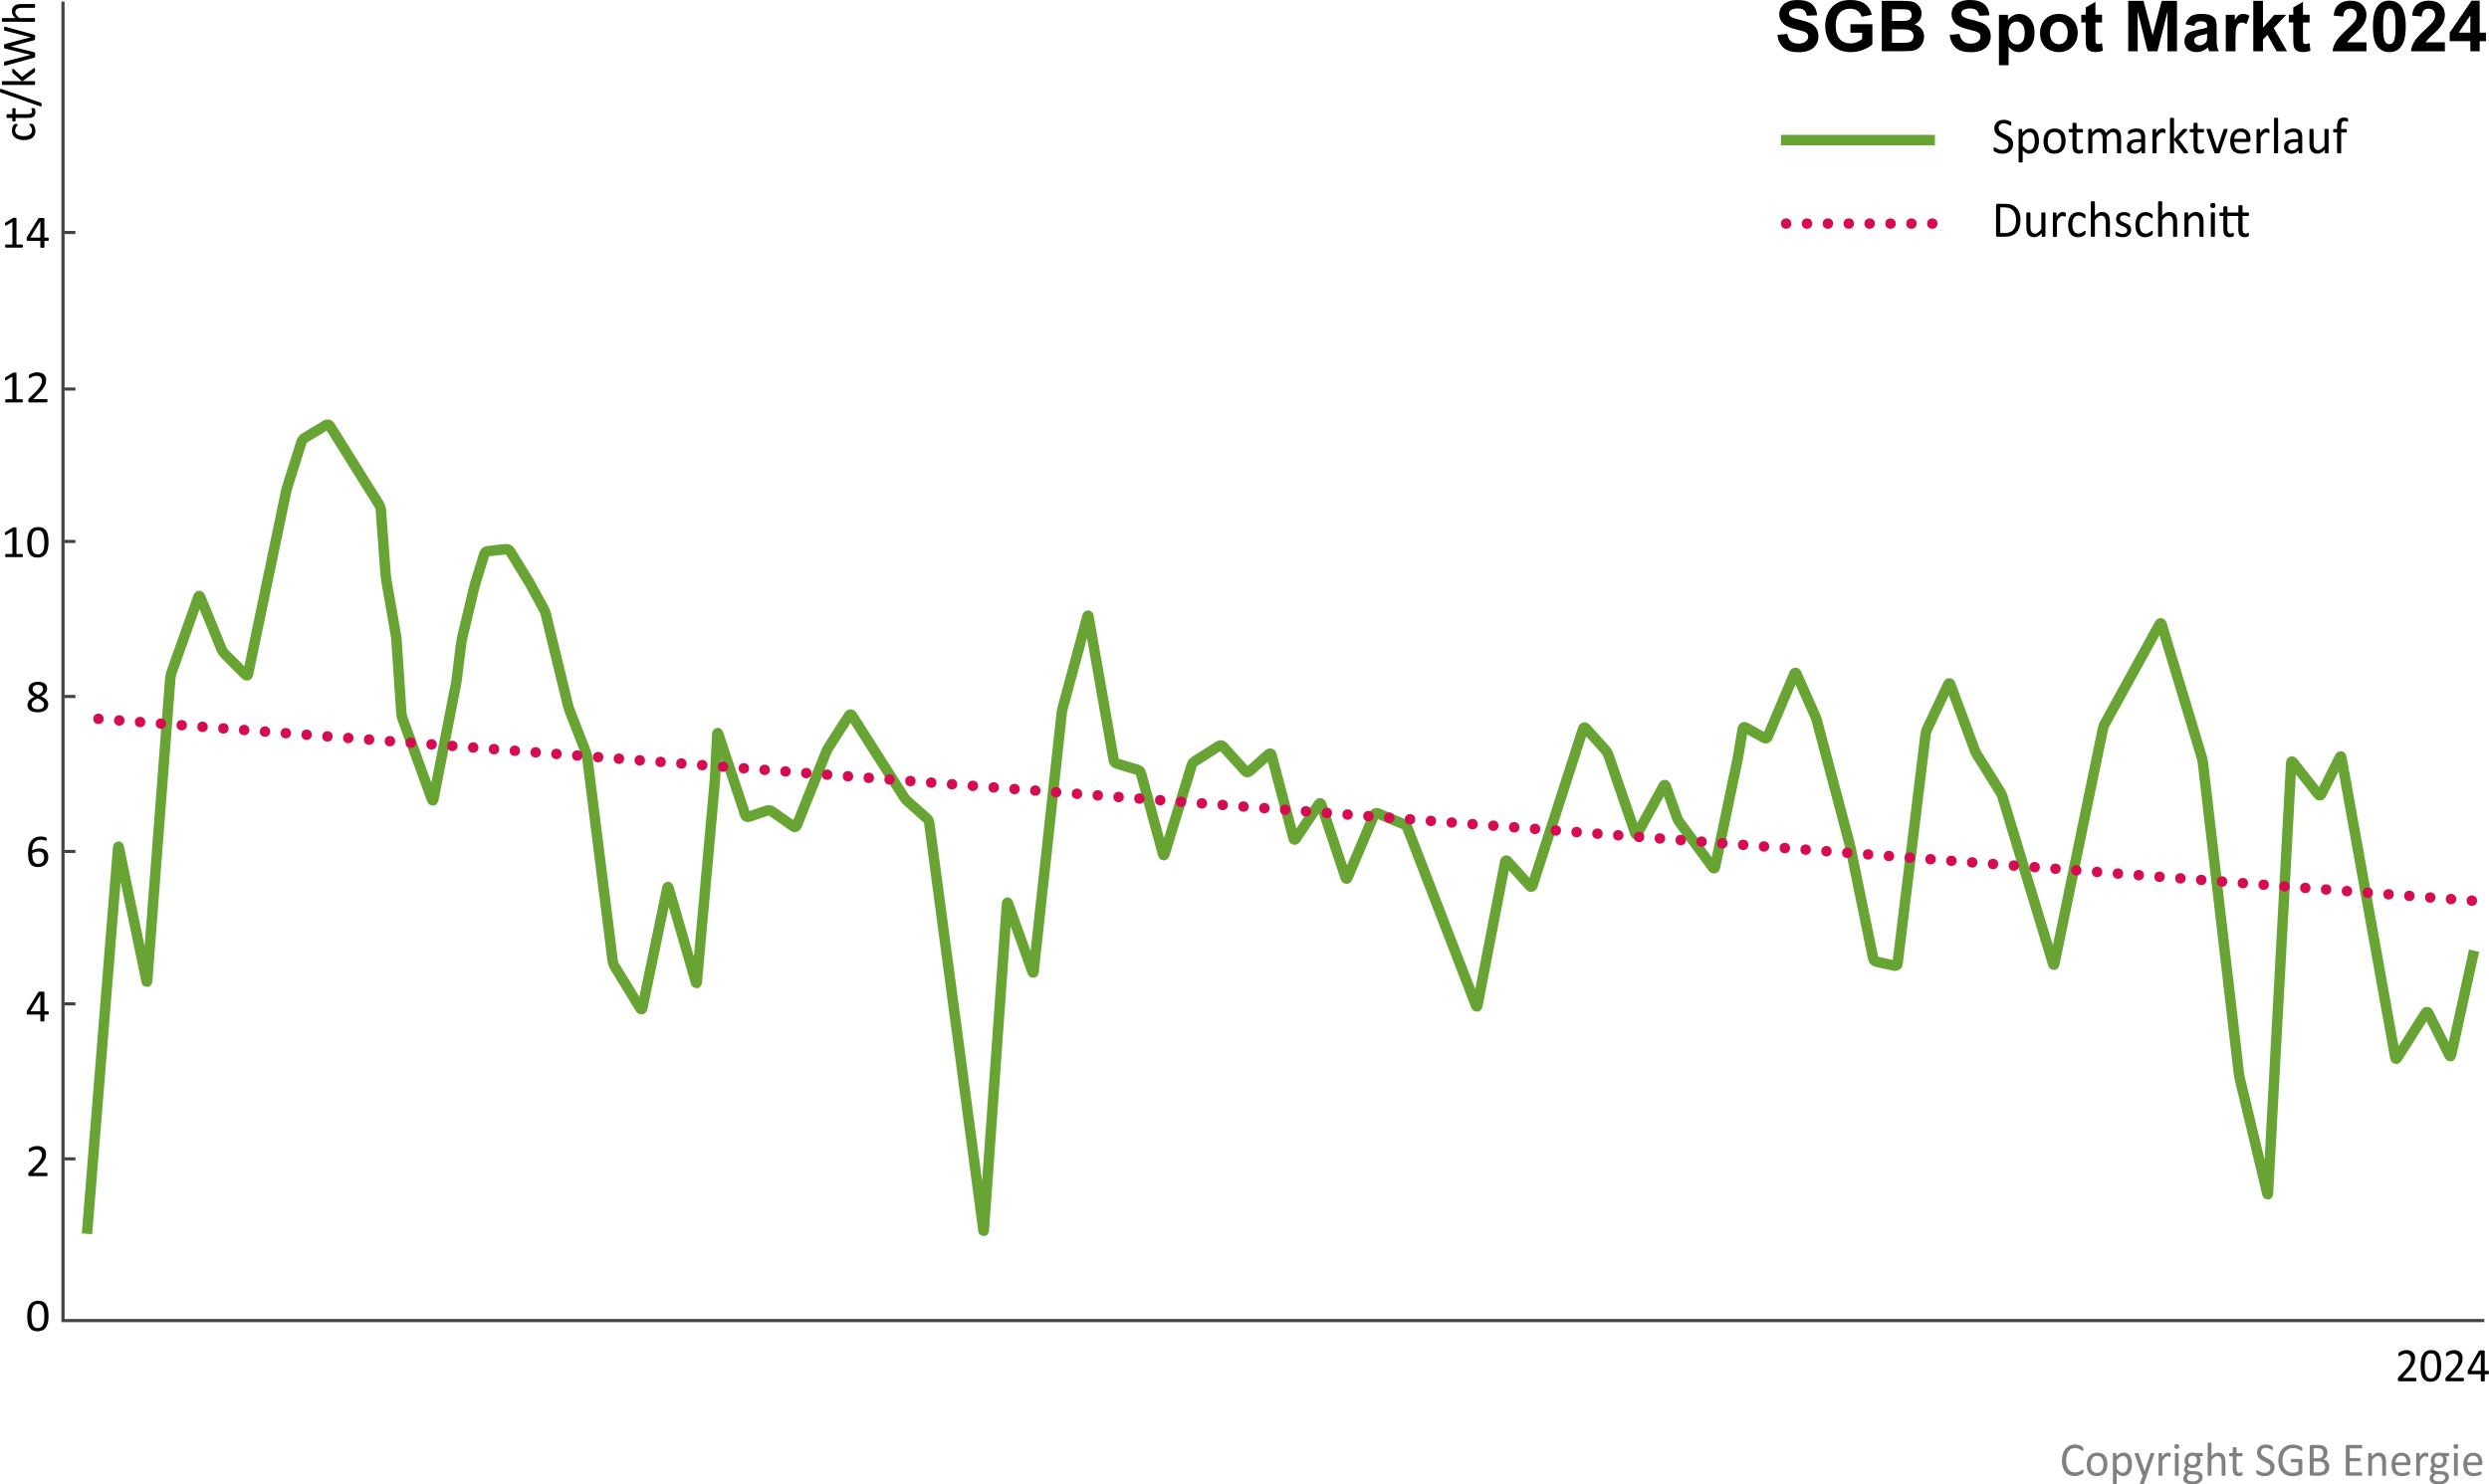 <svg xmlns="http://www.w3.org/2000/svg" id="Ebene_1" data-name="Ebene 1" viewBox="0 0 953.62 568.89"><defs><style>      .cls-1 {        fill: gray;      }      .cls-2 {        fill: #d60b52;      }      .cls-3 {        stroke: #68a434;        stroke-width: 4px;      }      .cls-3, .cls-4 {        fill: none;        stroke-miterlimit: 10;      }      .cls-4 {        stroke: #424242;        stroke-width: 1.2px;      }    </style></defs><line class="cls-4" x1="28.89" y1="444.13" x2="24.57" y2="444.13"></line><line class="cls-4" x1="28.89" y1="326.32" x2="24.57" y2="326.32"></line><line class="cls-4" x1="28.89" y1="266.92" x2="24.57" y2="266.92"></line><line class="cls-4" x1="28.89" y1="207.51" x2="24.57" y2="207.51"></line><line class="cls-4" x1="28.89" y1="149.1" x2="24.57" y2="149.1"></line><path d="M18.2,450.09c0,.11,0,.2-.02.28-.02.08-.04.15-.06.21s-.06.1-.11.12c-.05.03-.1.04-.15.04h-6.52c-.08,0-.16,0-.22-.03-.06-.02-.12-.05-.16-.1-.05-.05-.08-.11-.1-.2s-.03-.2-.03-.33c0-.12,0-.22.01-.31,0-.09.03-.17.06-.23.03-.07.07-.13.12-.2.05-.07.11-.14.18-.21l2.36-2.34c.54-.54.98-1.02,1.31-1.45.33-.43.58-.82.76-1.17.18-.35.3-.67.35-.96.06-.29.08-.56.08-.81s-.04-.49-.13-.72-.21-.42-.38-.59c-.17-.17-.38-.3-.63-.4-.25-.1-.54-.15-.87-.15-.38,0-.73.05-1.03.15s-.57.21-.8.33-.42.23-.57.33c-.15.1-.27.15-.34.15-.04,0-.08-.01-.12-.04-.03-.02-.06-.06-.08-.11s-.04-.12-.05-.21c-.01-.09-.02-.19-.02-.32,0-.09,0-.16,0-.23,0-.06.02-.12.03-.17s.03-.09.06-.13.07-.09.15-.15c.07-.06.2-.14.38-.25s.4-.21.67-.31c.27-.1.57-.19.89-.26s.67-.11,1.03-.11c.57,0,1.07.08,1.5.23.43.16.78.37,1.07.64s.49.58.63.94c.14.36.21.74.21,1.14,0,.36-.03.73-.1,1.08-.07.36-.21.75-.42,1.17-.22.42-.53.88-.93,1.4-.41.51-.95,1.1-1.62,1.77l-1.87,1.88h5.13s.1.01.14.04c.05.03.09.07.12.12s.06.12.07.2c.01.08.02.17.02.28Z"></path><path d="M18.59,504.33c0,.87-.07,1.67-.21,2.39-.14.72-.38,1.34-.71,1.86-.33.52-.76.92-1.3,1.2-.54.28-1.19.43-1.98.43-.74,0-1.37-.13-1.87-.38-.51-.26-.92-.63-1.23-1.12s-.53-1.1-.66-1.83-.2-1.55-.2-2.49c0-.87.07-1.66.22-2.39.15-.72.38-1.34.71-1.86.33-.52.76-.92,1.29-1.2.53-.28,1.19-.43,1.97-.43s1.38.13,1.88.38c.51.26.92.63,1.23,1.12.31.5.53,1.11.66,1.83.13.72.2,1.55.2,2.49ZM16.99,504.43c0-.57-.02-1.08-.06-1.53s-.1-.85-.19-1.2-.19-.64-.32-.89c-.13-.25-.29-.45-.47-.62-.18-.16-.39-.28-.62-.35-.23-.07-.5-.11-.79-.11-.52,0-.94.12-1.26.35-.32.23-.58.56-.76.97s-.31.89-.38,1.44-.1,1.14-.1,1.78c0,.85.05,1.57.14,2.17.09.6.24,1.08.43,1.46.2.38.45.65.76.82.31.17.68.25,1.12.25.34,0,.64-.05.9-.16s.48-.26.67-.45c.19-.2.34-.43.46-.71s.22-.58.29-.91c.07-.33.12-.7.15-1.09.03-.39.04-.79.04-1.22Z"></path><path d="M18.7,388.2c0,.19-.03.35-.09.46-.06.11-.15.17-.26.17h-1.33v2.39s-.01.09-.04.12c-.02.03-.07.06-.13.08s-.14.04-.24.05-.23.02-.38.02-.28,0-.38-.02-.18-.03-.24-.05-.1-.05-.12-.08c-.02-.03-.03-.07-.03-.12v-2.39h-4.83c-.07,0-.13,0-.18-.03-.05-.02-.09-.05-.13-.1s-.07-.11-.08-.2-.02-.2-.02-.34c0-.11,0-.21,0-.3,0-.09.02-.17.04-.24s.04-.14.07-.21c.03-.07.07-.14.11-.22l4.21-6.91s.08-.09.13-.12c.06-.04.13-.06.23-.09s.21-.04.34-.05c.14,0,.3-.01.48-.01.2,0,.38,0,.53.02.15.02.27.03.37.06s.16.05.21.09.07.08.07.14v7.26h1.33c.1,0,.19.05.25.15.06.1.1.26.1.47ZM15.45,381.34h-.02l-3.79,6.24h3.81v-6.24Z"></path><path d="M18.47,269.91c0,.49-.09.93-.27,1.31-.18.38-.45.71-.79.97-.34.26-.77.46-1.27.6s-1.08.2-1.73.2c-.61,0-1.15-.06-1.63-.18-.48-.12-.89-.3-1.22-.54-.33-.24-.59-.54-.77-.89s-.26-.75-.26-1.2c0-.36.06-.69.18-.98s.3-.57.52-.83c.23-.25.51-.49.84-.71.33-.22.71-.43,1.13-.63-.36-.18-.69-.37-.97-.58-.28-.2-.52-.42-.71-.66-.19-.24-.34-.49-.44-.76-.1-.27-.15-.56-.15-.88,0-.4.07-.77.22-1.12s.37-.65.67-.91.68-.46,1.15-.61c.46-.15,1.01-.22,1.63-.22s1.11.07,1.55.21c.43.14.79.33,1.08.56.28.24.49.52.62.84.13.32.2.67.2,1.04,0,.3-.05.59-.15.86-.1.28-.25.54-.44.78-.19.25-.43.48-.72.69s-.61.41-.97.6c.43.21.82.42,1.15.63s.62.45.85.7.4.51.52.79c.12.28.18.58.18.92ZM16.89,270.07c0-.27-.05-.51-.15-.73-.1-.22-.26-.42-.47-.62-.21-.19-.47-.37-.78-.55s-.68-.37-1.09-.56c-.38.18-.72.36-1.01.54s-.53.37-.71.56c-.19.19-.33.4-.42.61s-.14.45-.14.71c0,.57.2,1.01.61,1.32s1.01.47,1.81.47,1.37-.16,1.76-.47.6-.74.6-1.28ZM16.5,264.08c0-.25-.04-.47-.13-.67-.09-.2-.22-.37-.39-.51-.17-.14-.38-.25-.63-.32-.25-.07-.54-.11-.86-.11-.66,0-1.15.14-1.49.43s-.51.68-.51,1.18c0,.23.04.44.12.64.08.2.21.38.38.56s.39.35.66.51c.26.17.58.34.94.52.61-.3,1.08-.64,1.41-1.01.33-.37.49-.78.49-1.22Z"></path><g><path d="M8.78,212.93c0,.11,0,.21-.03.28-.02.08-.04.14-.07.18-.03.05-.07.08-.1.1-.04.02-.08.03-.12.03H2.29s-.08,0-.12-.03c-.04-.02-.07-.05-.1-.1-.03-.05-.06-.11-.08-.18-.02-.08-.03-.17-.03-.28,0-.11,0-.2.03-.27.02-.08.04-.14.07-.19s.06-.09.1-.12c.04-.03.08-.04.13-.04h2.46v-8.65l-2.28,1.31c-.12.06-.21.09-.28.11-.07.01-.13,0-.17-.04-.04-.04-.07-.1-.09-.19s-.02-.2-.02-.33c0-.1,0-.18.01-.25,0-.07.02-.13.04-.18.02-.05.04-.09.08-.12.03-.04.08-.07.13-.11l2.72-1.68s.05-.03.09-.04.08-.02.14-.04.12-.02.19-.02c.07,0,.16,0,.27,0,.15,0,.27,0,.36.02s.17.03.23.05c.05.02.09.05.11.08.02.03.03.07.03.1v9.99h2.13s.09.01.14.04c.04.03.08.07.1.12s.05.11.06.19c.01.08.02.17.02.27Z"></path><path d="M18.59,207.81c0,.87-.07,1.67-.21,2.39-.14.72-.38,1.34-.71,1.86-.33.52-.76.92-1.3,1.2-.54.28-1.19.43-1.98.43-.74,0-1.37-.13-1.87-.38-.51-.26-.92-.63-1.23-1.12s-.53-1.1-.66-1.83-.2-1.55-.2-2.49c0-.87.07-1.66.22-2.39.15-.72.38-1.34.71-1.86.33-.52.76-.92,1.29-1.2.53-.28,1.19-.43,1.97-.43s1.38.13,1.88.38c.51.26.92.63,1.23,1.12.31.5.53,1.11.66,1.83.13.72.2,1.55.2,2.49ZM16.99,207.92c0-.57-.02-1.08-.06-1.53s-.1-.85-.19-1.2-.19-.64-.32-.89c-.13-.25-.29-.45-.47-.62-.18-.16-.39-.28-.62-.35-.23-.07-.5-.11-.79-.11-.52,0-.94.12-1.26.35-.32.23-.58.56-.76.97s-.31.89-.38,1.44-.1,1.14-.1,1.78c0,.85.05,1.57.14,2.17.09.6.24,1.08.43,1.46.2.38.45.65.76.82.31.17.68.25,1.12.25.34,0,.64-.05.9-.16s.48-.26.67-.45c.19-.2.34-.43.46-.71s.22-.58.29-.91c.07-.33.12-.7.15-1.09.03-.39.04-.79.04-1.22Z"></path></g><g><path d="M8.78,153.63c0,.11,0,.21-.03.28-.02.08-.04.14-.07.18-.03.05-.07.08-.1.1-.04.02-.08.03-.12.03H2.29s-.08,0-.12-.03c-.04-.02-.07-.05-.1-.1-.03-.05-.06-.11-.08-.18-.02-.08-.03-.17-.03-.28,0-.11,0-.2.03-.27.02-.08.04-.14.07-.19.03-.05.06-.09.1-.12.04-.03.08-.04.13-.04h2.46v-8.65l-2.28,1.31c-.12.06-.21.09-.28.11-.07.01-.13,0-.17-.04-.04-.04-.07-.1-.09-.19s-.02-.2-.02-.33c0-.1,0-.18.01-.25,0-.07.02-.13.04-.18.02-.05.04-.09.08-.12.03-.04.08-.07.13-.11l2.72-1.68s.05-.03.09-.04.08-.02.14-.04.12-.02.19-.02c.07,0,.16,0,.27,0,.15,0,.27,0,.36.02s.17.03.23.05c.05.02.09.05.11.08.02.03.03.06.03.1v9.99h2.13s.09.01.14.04c.04.03.08.06.1.12.03.05.05.11.06.19.01.08.02.17.02.27Z"></path><path d="M18.2,153.57c0,.11,0,.2-.02.28-.02.08-.04.15-.06.21-.03.05-.06.1-.11.12-.05.03-.1.04-.15.04h-6.52c-.08,0-.16,0-.22-.03-.06-.02-.12-.05-.16-.1-.05-.05-.08-.11-.1-.2s-.03-.2-.03-.33c0-.12,0-.22.01-.31,0-.09.03-.17.06-.23.03-.07.07-.13.12-.2.05-.07.11-.14.18-.21l2.36-2.34c.54-.54.98-1.02,1.31-1.45.33-.43.58-.82.76-1.17.18-.35.3-.67.35-.96.06-.29.08-.56.08-.81s-.04-.49-.13-.71c-.09-.23-.21-.42-.38-.59-.17-.17-.38-.3-.63-.4-.25-.1-.54-.15-.87-.15-.38,0-.73.05-1.03.15s-.57.21-.8.32-.42.23-.57.33c-.15.1-.27.15-.34.15-.04,0-.08-.01-.12-.04-.03-.02-.06-.06-.08-.11s-.04-.12-.05-.21c-.01-.09-.02-.19-.02-.32,0-.09,0-.16,0-.23,0-.06.02-.12.03-.17s.03-.09.06-.13.07-.09.15-.15c.07-.06.2-.14.38-.25s.4-.21.67-.31c.27-.1.57-.19.89-.26s.67-.11,1.03-.11c.57,0,1.07.08,1.5.23.43.15.78.37,1.07.64s.49.58.63.94c.14.36.21.74.21,1.14,0,.36-.03.73-.1,1.09-.07.36-.21.75-.42,1.17-.22.42-.53.88-.93,1.4-.41.51-.95,1.1-1.62,1.77l-1.87,1.88h5.13s.1.01.14.04c.05.03.09.07.12.12s.06.12.07.2c.01.08.02.17.02.28Z"></path></g><line class="cls-4" x1="28.89" y1="89.1" x2="24.57" y2="89.1"></line><g><path d="M8.78,94.32c0,.11,0,.21-.03.28-.02.08-.04.14-.07.18-.03.05-.07.08-.1.1-.04.02-.08.03-.12.03H2.29s-.08,0-.12-.03c-.04-.02-.07-.05-.1-.1-.03-.05-.06-.11-.08-.18-.02-.08-.03-.17-.03-.28,0-.11,0-.2.03-.27.02-.08.04-.14.07-.19s.06-.09.1-.12c.04-.03.08-.04.13-.04h2.46v-8.65l-2.28,1.31c-.12.06-.21.09-.28.11-.07.01-.13,0-.17-.04-.04-.04-.07-.1-.09-.19s-.02-.2-.02-.33c0-.1,0-.18.01-.25,0-.07.02-.13.04-.18.02-.05.04-.09.08-.12.03-.04.08-.07.13-.11l2.72-1.68s.05-.03.09-.04.08-.02.14-.04.12-.02.19-.02c.07,0,.16,0,.27,0,.15,0,.27,0,.36.02s.17.03.23.05c.05.02.09.05.11.08.02.03.03.07.03.1v9.99h2.13s.09.01.14.04c.04.03.08.07.1.12s.05.11.06.19c.01.08.02.17.02.27Z"></path><path d="M18.7,91.69c0,.19-.03.35-.09.46-.06.11-.15.17-.26.17h-1.33v2.39s-.01.09-.04.12c-.02.03-.07.06-.13.08s-.14.04-.24.05-.23.02-.38.02-.28,0-.38-.02-.18-.03-.24-.05-.1-.05-.12-.08c-.02-.03-.03-.07-.03-.12v-2.39h-4.83c-.07,0-.13,0-.18-.03-.05-.02-.09-.05-.13-.1s-.07-.11-.08-.2-.02-.2-.02-.34c0-.11,0-.21,0-.3,0-.09.02-.17.04-.24s.04-.14.07-.21c.03-.07.07-.14.11-.22l4.21-6.91s.08-.09.13-.12c.06-.04.13-.06.23-.09s.21-.04.34-.05c.14,0,.3-.01.48-.01.2,0,.38,0,.53.02.15.02.27.03.37.06s.16.05.21.09.07.08.07.14v7.26h1.33c.1,0,.19.05.25.15.06.1.1.26.1.47ZM15.45,84.82h-.02l-3.79,6.24h3.81v-6.24Z"></path></g><g><path d="M11.93,47.47c.1,0,.19,0,.27,0s.14.02.19.03c.05.02.1.03.14.05.04.02.1.07.17.14.08.07.17.2.28.37.11.18.21.37.3.59.09.22.16.46.21.72s.08.52.08.8c0,.57-.1,1.07-.29,1.51-.19.44-.48.81-.85,1.1-.37.3-.83.52-1.38.68-.54.16-1.17.23-1.88.23-.81,0-1.5-.09-2.08-.29-.58-.19-1.06-.45-1.43-.78-.37-.33-.65-.72-.83-1.17-.18-.45-.27-.93-.27-1.45,0-.25.02-.5.07-.73s.11-.46.19-.65.17-.38.27-.53c.1-.15.19-.27.26-.34.07-.07.13-.12.17-.15s.09-.05.15-.07c.06-.02.12-.03.2-.04s.16,0,.27,0c.24,0,.4.03.5.08s.14.12.14.19c0,.09-.05.19-.15.3-.1.11-.21.26-.33.44s-.23.39-.33.64c-.1.25-.15.54-.15.88,0,.7.28,1.23.83,1.6.56.37,1.36.56,2.42.56.53,0,.99-.05,1.39-.15.4-.1.73-.24,1-.43s.47-.42.6-.69.2-.58.2-.94-.05-.63-.16-.88-.23-.47-.36-.66-.25-.34-.36-.47c-.11-.12-.16-.22-.16-.29,0-.04.01-.08.04-.11.02-.03.07-.05.12-.08.06-.02.13-.04.22-.04.09,0,.19-.01.31-.01Z"></path><path d="M12.57,41.43c.18,0,.32.01.42.04s.18.06.23.11c.05.05.09.12.14.21s.08.2.1.32c.03.12.05.25.07.38.02.13.03.27.03.4,0,.41-.06.76-.17,1.05s-.28.53-.51.72-.52.32-.87.41c-.35.09-.76.13-1.24.13h-4.8v1.11c0,.09-.05.16-.15.21s-.26.08-.47.08c-.12,0-.21,0-.29-.02-.08-.01-.14-.03-.2-.06s-.09-.05-.11-.09c-.02-.04-.03-.08-.03-.13v-1.1h-1.95s-.08,0-.12-.03c-.04-.02-.07-.06-.1-.11-.03-.05-.05-.13-.06-.22s-.02-.21-.02-.35,0-.27.02-.36.03-.17.06-.22.06-.09.1-.11c.04-.02.08-.04.12-.04h1.95v-2.03s.01-.09.03-.12.06-.07.11-.09.12-.04.2-.06c.08-.01.18-.02.29-.02.22,0,.38.03.47.08s.15.12.15.21v2.03h4.58c.57,0,.99-.08,1.28-.24.29-.16.43-.45.43-.87,0-.13-.01-.25-.04-.36s-.06-.2-.09-.28c-.03-.08-.06-.15-.09-.21s-.04-.11-.04-.16c0-.03,0-.06.02-.08.02-.03.04-.05.09-.06.04-.01.1-.03.17-.04.07-.01.16-.02.27-.02Z"></path><path d="M15.6,39.38c.08.02.14.05.19.09.05.04.08.09.1.15.02.06.04.13.05.21.01.09.02.19.02.31,0,.15-.01.27-.03.36-.02.1-.05.17-.09.22s-.09.08-.15.1c-.06.01-.13,0-.21-.04L.36,35.48c-.08-.02-.14-.05-.19-.09-.05-.04-.08-.08-.11-.14-.03-.05-.05-.13-.05-.21s-.01-.19-.01-.32c0-.15.01-.27.03-.36.02-.09.05-.17.09-.22s.08-.08.15-.1c.06-.01.13,0,.21.03l15.13,5.32Z"></path><path d="M13.17,26.06s.09.01.13.04.07.06.09.12c.02.06.04.13.05.23.01.1.02.23.02.38s0,.29-.01.39c0,.1-.02.19-.05.26-.02.07-.05.13-.09.17s-.09.08-.14.12l-4.54,3.34h4.55s.09.01.12.04c.03.02.06.06.09.11.02.05.04.13.05.22.01.09.02.21.02.36s0,.26-.02.35c-.01.09-.03.17-.05.22-.02.06-.05.09-.09.11-.03.02-.07.03-.12.03H.99s-.09,0-.13-.03c-.04-.02-.07-.06-.09-.11-.02-.05-.04-.13-.05-.22s-.02-.21-.02-.35,0-.27.02-.36.03-.17.05-.22c.02-.05.05-.09.09-.11s.08-.04.13-.04h7.42l-3.41-2.99c-.06-.05-.11-.1-.15-.15s-.07-.12-.1-.19c-.03-.07-.05-.16-.05-.26,0-.1-.01-.22-.01-.36s0-.27.01-.37c0-.1.02-.18.05-.24.02-.06.05-.11.08-.13.03-.03.08-.04.13-.04.07,0,.15.02.22.06.07.04.16.1.25.19l2.97,2.87,4.33-3.22c.1-.08.19-.13.25-.16.06-.03.12-.05.18-.05Z"></path><path d="M13.06,13.32c.09.02.15.06.21.11.05.05.09.11.12.19s.05.18.06.3c.01.12.02.27.02.44s0,.34-.02.46c-.01.13-.03.23-.06.31s-.07.14-.12.18c-.05.04-.12.07-.21.1l-8.91,2.38v.02l8.91,2.2c.09.02.15.05.21.09.05.04.09.1.12.18s.05.17.06.29c.01.12.02.27.02.46s0,.35-.02.48c-.01.13-.03.23-.06.32s-.07.14-.12.19c-.05.04-.12.08-.21.09l-10.9,3.01c-.14.04-.25.05-.33.06-.08,0-.14-.02-.18-.07-.04-.05-.07-.13-.08-.24s-.02-.26-.02-.45,0-.33.01-.43c0-.11.03-.19.05-.24.02-.05.06-.09.1-.11.04-.02.1-.04.16-.05l9.88-2.56h0s-9.87-2.43-9.87-2.43c-.07-.02-.12-.04-.17-.07-.05-.03-.08-.07-.1-.13s-.04-.14-.05-.25c-.01-.11-.02-.25-.02-.43,0-.16,0-.29.02-.39s.03-.17.05-.23.06-.1.1-.13c.05-.03.1-.05.17-.07l9.87-2.61v-.02L1.89,11.77c-.06-.02-.11-.04-.16-.05-.05-.02-.08-.05-.1-.11-.02-.05-.04-.13-.05-.24-.01-.1-.02-.24-.02-.41s0-.32.02-.42c.02-.1.04-.18.09-.22s.1-.07.18-.07c.08,0,.19.02.33.05l10.89,3.01Z"></path><path d="M13.18,1.55s.09.01.12.04c.03.02.06.06.09.11.02.05.04.13.05.22.01.09.02.21.02.35s0,.27-.02.36c-.01.09-.03.17-.05.22-.02.05-.05.09-.09.11-.03.02-.07.04-.12.04h-4.81c-.47,0-.84.04-1.13.11s-.53.17-.74.31c-.21.13-.36.31-.47.52-.11.21-.16.46-.16.74,0,.36.13.73.4,1.09s.66.74,1.18,1.14h5.73s.09.01.12.04c.03.02.06.06.09.11.02.05.04.13.05.22.01.09.02.21.02.36s0,.26-.02.35c-.01.09-.03.17-.05.22-.02.06-.05.09-.09.11-.03.02-.07.03-.12.03H.99s-.09,0-.13-.03c-.04-.02-.07-.06-.09-.11-.02-.05-.04-.13-.05-.22s-.02-.21-.02-.35,0-.27.02-.36.03-.17.05-.22c.02-.05.05-.09.09-.11s.08-.04.13-.04h4.91c-.46-.42-.79-.83-1.02-1.26-.22-.42-.33-.85-.33-1.27,0-.53.09-.97.28-1.33.19-.36.43-.65.74-.87s.67-.38,1.09-.48.92-.14,1.51-.14h5Z"></path></g><g><path d="M925.82,528.71c0,.11,0,.21-.02.29-.02.08-.04.16-.06.21-.03.06-.06.1-.11.13s-.09.04-.15.04h-6.28c-.08,0-.15-.01-.21-.03-.06-.02-.11-.06-.16-.11s-.08-.12-.1-.21c-.02-.09-.03-.2-.03-.34,0-.12,0-.23.01-.32,0-.09.03-.17.06-.24.03-.07.07-.14.11-.21.05-.07.1-.14.18-.22l2.27-2.42c.53-.56.95-1.06,1.26-1.5.32-.44.56-.85.73-1.21.17-.36.29-.7.34-.99.05-.3.08-.58.08-.84s-.04-.51-.13-.74c-.08-.23-.21-.44-.37-.62-.16-.18-.36-.32-.6-.42-.24-.1-.52-.16-.83-.16-.37,0-.7.05-.99.16s-.55.22-.77.34c-.22.12-.41.23-.55.34-.15.1-.26.16-.33.16-.04,0-.08-.01-.11-.04-.03-.02-.06-.06-.08-.12-.02-.05-.04-.13-.05-.22-.01-.09-.02-.2-.02-.33,0-.09,0-.17,0-.24,0-.07.02-.12.03-.17.01-.05.03-.09.06-.14.02-.04.07-.1.14-.16.07-.06.19-.15.37-.26.17-.11.39-.22.65-.32.26-.11.55-.2.86-.27.31-.07.64-.11.99-.11.55,0,1.03.08,1.45.24s.76.38,1.03.66c.27.28.48.61.61.98.13.37.2.77.2,1.18,0,.38-.03.75-.1,1.13-.06.37-.2.78-.41,1.21-.21.43-.51.92-.9,1.45-.39.53-.91,1.14-1.56,1.84l-1.8,1.95h4.95s.09.01.14.04.08.07.11.12c.03.05.05.12.07.21.01.08.02.18.02.29Z"></path><path d="M935.3,523.46c0,.91-.07,1.73-.21,2.48-.14.75-.37,1.39-.69,1.93-.32.54-.74.95-1.25,1.25s-1.15.44-1.91.44c-.71,0-1.32-.13-1.81-.4-.49-.26-.88-.65-1.18-1.17s-.51-1.15-.64-1.9c-.13-.75-.19-1.61-.19-2.58,0-.9.07-1.72.21-2.48.14-.75.37-1.39.69-1.93s.73-.95,1.25-1.25,1.15-.44,1.9-.44,1.33.13,1.82.4c.49.26.88.65,1.18,1.17s.51,1.15.64,1.9c.12.75.19,1.61.19,2.58ZM933.75,523.56c0-.59-.02-1.12-.06-1.59s-.1-.88-.18-1.24-.18-.67-.31-.93c-.13-.26-.28-.47-.45-.64s-.38-.29-.6-.37c-.23-.08-.48-.11-.76-.11-.5,0-.9.12-1.21.36s-.56.58-.73,1c-.18.43-.3.92-.37,1.5-.06.57-.1,1.19-.1,1.84,0,.88.04,1.63.13,2.25s.23,1.12.42,1.51c.19.39.43.67.73.85.29.18.65.26,1.08.26.33,0,.62-.05.87-.16.25-.11.46-.27.64-.47.18-.2.33-.45.44-.73.12-.29.21-.6.28-.95.07-.35.12-.72.15-1.13s.04-.83.04-1.26Z"></path><path d="M944.03,528.71c0,.11,0,.21-.02.29-.02.08-.04.16-.06.21-.03.06-.06.1-.11.13s-.09.04-.15.04h-6.28c-.08,0-.15-.01-.21-.03-.06-.02-.11-.06-.16-.11s-.08-.12-.1-.21c-.02-.09-.03-.2-.03-.34,0-.12,0-.23.01-.32,0-.09.03-.17.06-.24.03-.07.07-.14.11-.21.05-.07.1-.14.18-.22l2.27-2.42c.53-.56.95-1.06,1.26-1.5.32-.44.56-.85.73-1.21.17-.36.29-.7.34-.99.05-.3.08-.58.08-.84s-.04-.51-.13-.74c-.08-.23-.21-.44-.37-.62-.16-.18-.36-.32-.6-.42-.24-.1-.52-.16-.83-.16-.37,0-.7.05-.99.16s-.55.22-.77.34c-.22.12-.41.23-.55.34-.15.1-.26.16-.33.16-.04,0-.08-.01-.11-.04-.03-.02-.06-.06-.08-.12-.02-.05-.04-.13-.05-.22-.01-.09-.02-.2-.02-.33,0-.09,0-.17,0-.24,0-.07.02-.12.03-.17.01-.05.03-.09.06-.14.02-.04.07-.1.14-.16.07-.06.19-.15.37-.26.17-.11.39-.22.65-.32.26-.11.55-.2.86-.27.31-.07.64-.11.99-.11.55,0,1.03.08,1.45.24s.76.38,1.03.66c.27.28.48.61.61.98.13.37.2.77.2,1.18,0,.38-.03.75-.1,1.13-.06.37-.2.78-.41,1.21-.21.43-.51.92-.9,1.45-.39.53-.91,1.14-1.56,1.84l-1.8,1.95h4.95s.09.01.14.04.08.07.11.12c.03.05.05.12.07.21.01.08.02.18.02.29Z"></path><path d="M953.62,526.03c0,.2-.03.36-.09.47s-.14.17-.25.17h-1.28v2.48s-.01.09-.04.12-.07.06-.13.09c-.06.02-.14.04-.24.05-.1.01-.22.02-.37.02s-.27,0-.36-.02c-.1-.01-.17-.03-.23-.05-.06-.02-.1-.05-.12-.09-.02-.03-.03-.07-.03-.12v-2.48h-4.65c-.07,0-.13,0-.17-.03-.05-.02-.09-.05-.13-.1-.04-.05-.06-.12-.08-.21-.01-.09-.02-.21-.02-.36,0-.12,0-.22,0-.31,0-.09.02-.17.04-.25.02-.08.04-.15.07-.22.03-.07.06-.14.1-.22l4.05-7.17s.07-.09.13-.13c.06-.04.13-.07.22-.09s.2-.04.33-.05c.13,0,.29-.01.47-.01.2,0,.37,0,.51.02.15.01.26.04.35.06.09.02.16.06.21.1.05.04.07.09.07.14v7.53h1.28c.1,0,.18.05.24.16s.09.27.09.49ZM950.49,518.91h-.02l-3.66,6.47h3.67v-6.47Z"></path></g><g><path class="cls-1" d="M798.24,563.89c0,.1,0,.18,0,.25s-.02.14-.03.19c-.02.05-.03.1-.06.15-.02.04-.06.09-.12.15-.06.06-.18.15-.37.28-.19.12-.42.25-.7.36-.28.12-.6.22-.96.3s-.75.12-1.18.12c-.74,0-1.41-.13-2-.38-.6-.25-1.1-.63-1.52-1.13-.42-.5-.74-1.11-.97-1.85-.23-.73-.34-1.58-.34-2.53s.12-1.85.37-2.62c.24-.77.58-1.41,1.02-1.95.44-.53.96-.94,1.58-1.22.61-.28,1.29-.42,2.03-.42.33,0,.65.03.96.1.31.06.6.14.86.24.26.1.5.21.7.34s.35.23.43.31.13.14.15.19c.02.04.04.09.06.15.01.06.03.13.04.21s.01.17.01.28c0,.12,0,.23-.02.31s-.03.16-.05.21c-.02.06-.05.1-.08.13-.03.03-.07.04-.12.04-.08,0-.2-.06-.34-.18-.15-.12-.34-.25-.57-.39-.23-.14-.52-.27-.85-.39-.33-.12-.73-.18-1.2-.18-.51,0-.97.1-1.38.31-.42.21-.77.52-1.06.92-.29.41-.52.9-.68,1.49s-.24,1.26-.24,2.01.08,1.41.23,1.98c.16.58.38,1.05.67,1.44.29.39.65.68,1.07.88.42.2.9.3,1.44.3.45,0,.85-.06,1.19-.17.34-.12.63-.24.87-.39.24-.14.43-.27.59-.39.15-.12.27-.17.36-.17.04,0,.08,0,.11.03s.05.05.07.1c.02.05.03.12.04.21,0,.09.01.21.01.35Z"></path><path class="cls-1" d="M807.42,561.14c0,.67-.08,1.28-.25,1.85-.17.56-.42,1.05-.76,1.45-.34.41-.76.72-1.27.95-.51.23-1.09.34-1.76.34s-1.22-.1-1.7-.3c-.48-.2-.89-.49-1.21-.88s-.56-.85-.72-1.39c-.16-.55-.24-1.17-.24-1.86s.08-1.28.25-1.85c.17-.56.42-1.05.76-1.45.34-.41.76-.72,1.26-.95s1.09-.34,1.77-.34,1.22.1,1.7.3c.48.2.89.49,1.21.88s.56.85.73,1.4c.16.55.24,1.16.24,1.85ZM805.91,561.24c0-.44-.04-.86-.12-1.26-.08-.39-.21-.74-.39-1.04-.18-.3-.43-.53-.75-.71-.31-.17-.7-.26-1.17-.26-.43,0-.8.08-1.11.24s-.57.38-.77.67c-.2.29-.35.63-.45,1.03-.1.4-.15.83-.15,1.29s.04.87.12,1.27c.08.4.21.74.4,1.04.19.29.44.53.75.7.31.17.7.26,1.17.26.43,0,.8-.08,1.11-.24.31-.16.57-.38.77-.67.2-.29.35-.63.44-1.02.09-.4.14-.83.14-1.3Z"></path><path class="cls-1" d="M816.81,561.1c0,.72-.07,1.36-.22,1.93s-.37,1.06-.66,1.45c-.29.4-.65.71-1.08.92s-.92.32-1.47.32c-.23,0-.45-.02-.65-.07s-.39-.12-.58-.23c-.19-.1-.38-.23-.57-.39s-.39-.34-.6-.56v4.1s-.01.09-.04.13c-.02.04-.06.07-.11.09s-.13.04-.22.05c-.09.01-.21.02-.36.02s-.26,0-.35-.02c-.09-.01-.17-.03-.22-.05-.06-.02-.09-.05-.11-.09-.02-.04-.03-.08-.03-.13v-11.46c0-.05,0-.1.03-.13.02-.03.05-.06.11-.09s.12-.04.2-.05c.08,0,.18-.01.3-.01.12,0,.22,0,.3.01.08,0,.14.03.2.05s.09.05.11.09c.02.03.03.08.03.13v1.1c.24-.26.47-.48.69-.67s.45-.34.67-.47c.22-.12.46-.22.69-.28.24-.06.49-.1.75-.1.57,0,1.06.12,1.47.35.4.23.73.55.99.95.25.4.44.87.56,1.4.12.53.18,1.1.18,1.69ZM815.31,561.27c0-.42-.03-.83-.09-1.22-.06-.39-.17-.74-.32-1.04-.15-.3-.35-.55-.61-.73-.25-.18-.57-.27-.95-.27-.19,0-.38.03-.56.09s-.37.15-.56.27c-.19.12-.39.29-.59.49-.21.2-.42.46-.65.75v3.26c.4.5.78.89,1.14,1.16s.74.4,1.13.4c.37,0,.68-.09.94-.27.26-.18.47-.43.64-.73.16-.3.28-.64.36-1.02.08-.38.12-.76.12-1.14Z"></path><path class="cls-1" d="M822.49,565.56l-1.05,3.02c-.04.1-.12.17-.27.22-.14.05-.36.08-.66.08-.15,0-.28,0-.37-.02-.09-.01-.17-.04-.21-.08-.05-.04-.08-.08-.08-.15,0-.06,0-.13.04-.22l1.09-2.85c-.05-.02-.1-.06-.15-.12s-.08-.11-.1-.17l-2.82-7.84c-.05-.13-.07-.23-.07-.3s.02-.13.07-.17c.05-.04.12-.07.23-.09.11-.02.25-.02.42-.02s.31,0,.41.01c.1,0,.18.03.24.05s.1.06.13.1.05.11.08.19l2.26,6.58h.03l2.18-6.62c.04-.12.08-.19.13-.22.05-.03.12-.06.22-.07.1-.02.24-.02.43-.02.16,0,.3,0,.4.02.11.01.18.04.23.09.05.04.07.1.07.17s-.02.16-.05.27l-2.84,8.16Z"></path><path class="cls-1" d="M831.64,557.66c0,.13,0,.25,0,.34s-.02.16-.04.21c-.02.05-.04.09-.07.12s-.06.04-.11.04-.1-.01-.17-.04c-.07-.03-.14-.05-.23-.08-.09-.03-.18-.05-.29-.08-.11-.02-.22-.04-.34-.04-.15,0-.29.03-.43.09-.14.06-.29.16-.44.3-.16.14-.32.33-.49.56-.17.23-.36.51-.56.85v5.4s-.01.09-.04.12-.06.06-.11.09c-.05.02-.13.04-.22.05-.09.01-.21.02-.36.02s-.26,0-.35-.02c-.09-.01-.17-.03-.22-.05-.06-.02-.09-.05-.11-.09-.02-.03-.03-.07-.03-.12v-8.21s0-.09.03-.12.05-.06.11-.09.12-.04.2-.05c.08,0,.19-.01.33-.01s.24,0,.32.01c.08,0,.15.03.2.05s.08.06.1.09c.02.03.03.07.03.12v1.19c.22-.33.42-.6.61-.8.19-.21.37-.37.54-.49.17-.12.34-.2.51-.25.17-.05.33-.07.5-.07.08,0,.16,0,.26.01.1,0,.2.03.3.05s.2.05.29.08c.08.03.14.06.18.09.04.03.06.06.07.09s.02.06.03.1c0,.04.01.11.02.19,0,.08,0,.19,0,.33Z"></path><path class="cls-1" d="M834.89,554.35c0,.35-.06.59-.19.72s-.37.19-.71.19-.57-.06-.7-.19c-.13-.12-.19-.36-.19-.71s.06-.59.19-.72c.13-.13.37-.19.71-.19s.57.06.7.19c.12.12.19.36.19.71ZM834.72,565.33s-.01.09-.04.12-.06.06-.11.09c-.05.02-.13.04-.22.05-.09.01-.21.02-.36.02s-.26,0-.35-.02c-.09-.01-.17-.03-.22-.05-.06-.02-.09-.05-.11-.09-.02-.03-.03-.07-.03-.12v-8.21s0-.08.03-.12c.02-.04.06-.07.11-.09.05-.02.13-.04.22-.05.09-.01.21-.02.35-.02s.27,0,.36.02c.09.01.17.03.22.05s.09.05.11.09c.02.04.04.08.04.12v8.21Z"></path><path class="cls-1" d="M843.99,557.5c0,.21-.03.37-.08.46-.06.09-.13.14-.22.14h-1.13c.21.22.35.46.43.72s.12.54.12.83c0,.47-.07.89-.22,1.26-.15.36-.36.67-.63.92-.27.25-.6.45-.97.58s-.79.2-1.25.2c-.32,0-.63-.04-.92-.13s-.51-.2-.67-.33c-.11.11-.19.23-.26.37-.07.14-.1.3-.1.48,0,.21.09.39.29.53.19.14.44.22.76.23l2.07.09c.39.01.75.07,1.08.17s.61.24.85.43.43.41.56.68.2.58.2.94c0,.38-.08.74-.23,1.08-.15.34-.39.64-.7.9-.31.26-.71.46-1.2.61-.49.15-1.06.22-1.72.22s-1.18-.06-1.63-.17c-.45-.11-.82-.27-1.1-.46s-.5-.43-.62-.7-.19-.56-.19-.88c0-.2.02-.4.07-.58s.12-.37.22-.54.22-.33.36-.49c.14-.16.31-.31.5-.46-.29-.15-.5-.34-.64-.57-.14-.23-.21-.48-.21-.75,0-.37.07-.7.22-.99.15-.29.33-.55.54-.78-.18-.22-.33-.48-.43-.76-.11-.28-.16-.62-.16-1.03,0-.47.08-.89.23-1.26.15-.37.36-.68.63-.94.27-.26.59-.45.97-.59s.79-.21,1.23-.21c.24,0,.46.01.67.04.21.03.4.07.58.11h2.39c.1,0,.17.05.22.15.05.1.07.25.07.46ZM842.46,566.16c0-.35-.14-.62-.42-.82-.28-.19-.66-.29-1.13-.31l-2.05-.07c-.19.15-.34.3-.46.43-.12.14-.22.27-.29.39-.07.12-.12.25-.14.37-.03.12-.04.25-.04.37,0,.4.19.69.58.9.39.2.93.31,1.62.31.44,0,.81-.04,1.1-.13.29-.09.53-.21.72-.35.18-.15.31-.31.39-.5s.12-.39.12-.59ZM841.73,559.66c0-.56-.15-1-.44-1.31-.3-.31-.72-.47-1.26-.47-.28,0-.53.05-.73.15-.21.1-.38.23-.52.4-.14.17-.24.37-.31.59-.07.22-.1.46-.1.7,0,.54.15.97.44,1.28.29.31.71.46,1.24.46.29,0,.54-.05.75-.14.21-.09.38-.22.52-.39.14-.17.24-.36.31-.58.07-.22.1-.45.1-.68Z"></path><path class="cls-1" d="M852.65,565.33s-.01.09-.04.12-.06.06-.11.09c-.05.02-.13.04-.22.05-.09.01-.21.02-.35.02s-.27,0-.36-.02c-.09-.01-.17-.03-.22-.05-.05-.02-.09-.05-.11-.09s-.04-.07-.04-.12v-4.81c0-.47-.04-.84-.11-1.13-.07-.29-.17-.53-.31-.74-.13-.21-.31-.36-.52-.47-.21-.11-.46-.16-.74-.16-.36,0-.73.13-1.09.4s-.74.66-1.14,1.18v5.74s-.01.09-.04.12-.06.06-.11.09c-.05.02-.13.04-.22.05-.09.01-.21.02-.36.02s-.26,0-.35-.02c-.09-.01-.17-.03-.22-.05-.06-.02-.09-.05-.11-.09-.02-.03-.03-.07-.03-.12v-12.18s0-.09.03-.13c.02-.04.06-.07.11-.09.05-.02.13-.04.22-.05.09-.01.21-.02.35-.02s.27,0,.36.02c.09.01.17.03.22.05s.09.05.11.09c.02.04.04.08.04.13v4.91c.42-.46.83-.79,1.26-1.02.42-.22.85-.33,1.27-.33.53,0,.97.09,1.33.28.36.19.65.43.87.74.22.31.38.67.48,1.09.1.42.14.92.14,1.51v5Z"></path><path class="cls-1" d="M859.22,564.73c0,.18-.01.32-.04.42s-.06.18-.11.23c-.05.05-.12.09-.21.14-.09.04-.2.08-.32.1-.12.03-.25.05-.38.07s-.27.03-.4.03c-.41,0-.76-.06-1.05-.17s-.53-.28-.72-.51c-.19-.23-.32-.52-.41-.87-.09-.35-.13-.76-.13-1.24v-4.8h-1.11c-.09,0-.16-.05-.21-.15-.05-.1-.08-.26-.08-.47,0-.12,0-.21.02-.29.01-.08.03-.14.06-.2s.05-.09.09-.11c.04-.02.08-.03.13-.03h1.1v-1.95s0-.08.03-.12c.02-.04.06-.07.11-.1.05-.03.13-.05.22-.06.09-.01.21-.02.35-.02s.27,0,.36.02c.09.01.17.03.22.06s.09.06.11.1c.02.04.04.08.04.12v1.95h2.03s.09.01.12.03.07.06.09.11.04.12.06.2c.01.08.02.18.02.29,0,.22-.03.38-.08.47-.05.1-.12.15-.21.15h-2.03v4.58c0,.57.08.99.24,1.28.16.29.45.43.87.43.13,0,.25-.01.36-.04s.2-.06.28-.09.15-.06.21-.09.11-.04.16-.04c.03,0,.06,0,.08.02.03.02.05.04.06.09.01.04.03.1.04.17.01.07.02.16.02.27Z"></path><path class="cls-1" d="M871.45,562.25c0,.55-.1,1.05-.29,1.48-.2.43-.47.8-.82,1.1-.35.3-.76.53-1.23.68-.47.15-.98.23-1.53.23-.38,0-.73-.03-1.06-.1-.33-.07-.62-.15-.87-.25-.25-.1-.47-.2-.64-.3-.17-.1-.29-.19-.36-.26-.07-.07-.12-.17-.15-.28-.03-.11-.05-.26-.05-.45,0-.13,0-.24.02-.33.01-.09.03-.16.05-.21s.05-.09.09-.11.08-.03.12-.03c.08,0,.2.05.35.16s.34.22.58.34c.23.12.52.24.85.34.33.11.71.16,1.15.16.33,0,.63-.05.9-.14s.51-.22.7-.39c.2-.17.35-.37.45-.62s.16-.52.16-.83c0-.33-.07-.62-.22-.86s-.34-.45-.58-.62c-.24-.18-.51-.34-.82-.49-.31-.15-.62-.3-.95-.46s-.64-.33-.94-.51-.58-.41-.82-.67c-.24-.25-.43-.55-.58-.9-.15-.34-.22-.75-.22-1.24s.09-.93.26-1.32c.17-.39.41-.71.72-.97.31-.26.67-.46,1.1-.6.42-.14.88-.21,1.38-.21.25,0,.51.02.76.07s.49.11.72.18c.22.08.43.16.6.25.18.09.29.17.35.23.05.06.09.1.11.14s.03.08.04.13c.01.05.02.11.03.19s0,.17,0,.28,0,.21-.01.29-.02.16-.04.21c-.02.06-.04.1-.07.13-.03.03-.07.04-.11.04-.06,0-.17-.04-.3-.13-.14-.09-.31-.18-.51-.29-.2-.11-.43-.2-.71-.29s-.58-.13-.92-.13c-.32,0-.59.04-.83.13s-.43.21-.58.35c-.15.15-.27.32-.34.52-.08.2-.11.41-.11.64,0,.33.07.61.22.85s.34.45.58.63c.24.18.52.35.83.5s.63.31.95.46c.32.16.64.33.95.51.31.19.59.4.83.66.24.25.44.55.59.89.15.34.22.75.22,1.22Z"></path><path class="cls-1" d="M882.14,555.37c0,.12,0,.22-.02.31-.01.09-.03.16-.05.22s-.05.1-.09.12-.07.04-.11.04c-.07,0-.19-.06-.35-.17-.16-.12-.38-.24-.66-.38-.28-.14-.61-.27-.99-.38-.38-.12-.84-.17-1.37-.17-.63,0-1.19.12-1.69.36s-.92.57-1.27.98c-.35.42-.61.92-.79,1.5-.18.58-.28,1.2-.28,1.88,0,.75.1,1.42.3,2.01.2.58.48,1.08.84,1.48s.78.71,1.28.91c.49.21,1.04.31,1.63.31.35,0,.71-.04,1.07-.13.36-.09.7-.22,1.01-.4v-3.44h-2.64c-.1,0-.17-.05-.22-.15-.05-.1-.08-.26-.08-.48,0-.12,0-.21.02-.3s.03-.15.06-.2.06-.09.09-.11.08-.04.13-.04h3.61c.06,0,.13.01.19.04s.12.06.18.11.09.12.12.2.04.18.04.29v4.5c0,.16-.03.29-.08.41-.05.12-.16.22-.33.3-.17.09-.39.18-.66.29-.27.1-.55.19-.83.26-.29.07-.58.13-.87.16-.29.04-.58.05-.87.05-.88,0-1.66-.14-2.36-.42-.69-.28-1.28-.69-1.75-1.21-.48-.52-.84-1.15-1.09-1.88s-.38-1.54-.38-2.44.14-1.78.41-2.54c.27-.76.66-1.41,1.15-1.94.49-.54,1.09-.95,1.78-1.25s1.46-.44,2.31-.44c.43,0,.84.04,1.22.12s.72.17,1.02.28c.29.11.54.22.75.35.2.12.34.23.42.31s.13.17.16.27c.03.1.04.25.04.45Z"></path><path class="cls-1" d="M892.43,562.18c0,.37-.05.71-.14,1.03-.09.31-.22.59-.38.84-.16.25-.36.47-.59.66-.23.19-.49.35-.78.47s-.6.22-.93.29c-.33.06-.71.1-1.14.1h-2.97c-.13,0-.26-.05-.38-.14-.12-.09-.18-.26-.18-.5v-10.52c0-.24.06-.4.18-.5.12-.09.25-.14.38-.14h2.58c.68,0,1.24.07,1.67.2s.8.33,1.09.58c.29.25.51.57.65.94.15.37.22.79.22,1.26,0,.28-.03.55-.1.8-.06.26-.16.49-.29.71-.13.22-.29.41-.47.58-.19.17-.41.31-.66.42.31.06.6.17.87.33s.51.37.71.62c.2.25.36.54.48.88.12.33.18.7.18,1.1ZM890.15,556.9c0-.29-.04-.54-.11-.77-.08-.23-.2-.43-.36-.59-.16-.16-.38-.28-.64-.37-.26-.08-.61-.13-1.04-.13h-1.56v3.82h1.72c.39,0,.71-.05.95-.16.24-.11.44-.25.6-.43.16-.18.27-.39.35-.63s.11-.49.11-.74ZM890.84,562.27c0-.35-.05-.66-.16-.93-.11-.27-.27-.49-.47-.67-.21-.18-.47-.32-.78-.41-.31-.09-.71-.14-1.18-.14h-1.81v4.16h2.19c.34,0,.65-.04.9-.13.26-.08.48-.21.68-.38.2-.17.35-.38.46-.62.11-.25.17-.54.17-.87Z"></path><path class="cls-1" d="M905.08,564.91c0,.11,0,.21-.02.29s-.03.15-.06.21-.06.09-.1.12c-.04.02-.08.04-.13.04h-5.46c-.13,0-.26-.05-.38-.14-.12-.09-.18-.26-.18-.5v-10.52c0-.24.06-.4.18-.5.12-.09.25-.14.38-.14h5.4s.09.01.13.04c.04.02.07.06.09.12s.04.12.06.21c.01.08.02.18.02.31,0,.11,0,.21-.02.29-.02.08-.03.15-.06.2s-.05.09-.09.11c-.04.02-.08.04-.13.04h-4.45v3.7h3.81s.09.01.13.04c.04.03.07.07.1.11s.04.12.06.2c.01.08.02.18.02.3,0,.11,0,.2-.02.28s-.03.14-.06.19-.06.08-.1.11c-.04.02-.08.03-.13.03h-3.81v4.22h4.51s.09.01.13.04c.04.02.07.06.1.11s.05.12.06.2.02.18.02.3Z"></path><path class="cls-1" d="M914.17,565.33s-.01.09-.04.12-.06.06-.11.09c-.05.02-.13.04-.22.05-.09.01-.21.02-.35.02s-.27,0-.36-.02c-.09-.01-.17-.03-.22-.05-.05-.02-.09-.05-.11-.09s-.04-.07-.04-.12v-4.81c0-.47-.04-.84-.11-1.13-.07-.29-.17-.53-.31-.74-.13-.21-.31-.36-.52-.47-.21-.11-.46-.16-.74-.16-.36,0-.73.13-1.09.4s-.74.66-1.14,1.18v5.74s-.01.09-.04.12-.06.06-.11.09c-.05.02-.13.04-.22.05-.09.01-.21.02-.36.02s-.26,0-.35-.02c-.09-.01-.17-.03-.22-.05-.06-.02-.09-.05-.11-.09-.02-.03-.03-.07-.03-.12v-8.21s0-.09.03-.12.05-.06.11-.09.12-.04.2-.05c.08,0,.19-.01.33-.01s.24,0,.32.01c.08,0,.15.03.2.05s.08.06.1.09c.02.03.03.07.03.12v1.08c.45-.52.89-.9,1.33-1.14.44-.24.89-.36,1.34-.36.53,0,.97.09,1.33.28.36.19.65.43.87.74.22.31.38.67.48,1.09.1.42.14.92.14,1.5v5.01Z"></path><path class="cls-1" d="M923.55,560.87c0,.24-.06.41-.17.51-.12.1-.25.15-.39.15h-5.21c0,.46.04.87.13,1.23.09.36.24.68.44.94.21.26.47.46.8.6.33.14.73.21,1.21.21.38,0,.71-.03,1.01-.1.29-.06.55-.13.76-.21s.39-.15.53-.21c.14-.06.24-.1.31-.1.04,0,.08.01.11.03.03.02.06.05.08.1.02.04.03.1.04.18,0,.08.01.17.01.28,0,.08,0,.15,0,.21s-.01.11-.02.16-.02.09-.04.12c-.02.04-.05.07-.08.1-.03.03-.13.09-.29.16-.16.08-.36.15-.62.22-.25.07-.54.14-.87.2-.33.06-.68.09-1.06.09-.65,0-1.22-.09-1.71-.28-.49-.19-.9-.47-1.24-.84-.33-.37-.59-.84-.76-1.39-.17-.56-.25-1.21-.25-1.95s.09-1.34.26-1.9.43-1.04.76-1.43c.33-.39.73-.69,1.2-.9s.99-.31,1.57-.31c.62,0,1.15.1,1.59.31.44.21.79.49,1.08.83.28.35.49.76.62,1.23s.2.97.2,1.51v.27ZM922.09,560.43c.02-.79-.15-1.41-.51-1.86s-.89-.67-1.59-.67c-.36,0-.67.07-.95.21s-.5.33-.68.56c-.18.23-.32.5-.42.81-.1.31-.16.63-.17.96h4.32Z"></path><path class="cls-1" d="M930.36,557.66c0,.13,0,.25,0,.34s-.02.16-.04.21c-.02.05-.04.09-.07.12s-.06.04-.11.04-.1-.01-.17-.04c-.07-.03-.14-.05-.23-.08-.09-.03-.18-.05-.29-.08-.11-.02-.22-.04-.34-.04-.15,0-.29.03-.43.09-.14.06-.29.16-.44.3-.16.14-.32.33-.49.56-.17.23-.36.51-.56.85v5.4s-.01.09-.04.12-.06.06-.11.09c-.05.02-.13.04-.22.05-.09.01-.21.02-.36.02s-.26,0-.35-.02c-.09-.01-.17-.03-.22-.05-.06-.02-.09-.05-.11-.09-.02-.03-.03-.07-.03-.12v-8.21s0-.09.03-.12.05-.06.11-.09.12-.04.2-.05c.08,0,.19-.01.33-.01s.24,0,.32.01c.08,0,.15.03.2.05s.08.06.1.09c.02.03.03.07.03.12v1.19c.22-.33.42-.6.61-.8.19-.21.37-.37.54-.49.17-.12.34-.2.51-.25.17-.05.33-.07.5-.07.08,0,.16,0,.26.01.1,0,.2.03.3.05s.2.05.29.08c.08.03.14.06.18.09.04.03.06.06.07.09s.02.06.03.1c0,.04.01.11.02.19,0,.08,0,.19,0,.33Z"></path><path class="cls-1" d="M938.36,557.5c0,.21-.03.37-.08.46-.06.09-.13.14-.22.14h-1.13c.21.22.35.46.43.72s.12.54.12.83c0,.47-.07.89-.22,1.26-.15.36-.36.67-.63.92-.27.25-.6.45-.97.58s-.79.2-1.25.2c-.32,0-.63-.04-.92-.13s-.51-.2-.67-.33c-.11.11-.19.23-.26.37-.07.14-.1.3-.1.48,0,.21.09.39.29.53.19.14.44.22.76.23l2.07.09c.39.01.75.07,1.08.17s.61.24.85.43.43.41.56.68.2.58.2.94c0,.38-.08.74-.23,1.08-.15.34-.39.64-.7.9-.31.26-.71.46-1.2.61-.49.15-1.06.22-1.72.22s-1.18-.06-1.63-.17c-.45-.11-.82-.27-1.1-.46s-.5-.43-.62-.7-.19-.56-.19-.88c0-.2.02-.4.07-.58s.12-.37.22-.54.22-.33.36-.49c.14-.16.31-.31.5-.46-.29-.15-.5-.34-.64-.57-.14-.23-.21-.48-.21-.75,0-.37.07-.7.22-.99.15-.29.33-.55.54-.78-.18-.22-.33-.48-.43-.76-.11-.28-.16-.62-.16-1.03,0-.47.08-.89.23-1.26.15-.37.36-.68.63-.94.27-.26.59-.45.97-.59s.79-.21,1.23-.21c.24,0,.46.01.67.04.21.03.4.07.58.11h2.39c.1,0,.17.05.22.15.05.1.07.25.07.46ZM936.82,566.16c0-.35-.14-.62-.42-.82-.28-.19-.66-.29-1.13-.31l-2.05-.07c-.19.15-.34.3-.46.43-.12.14-.22.27-.29.39-.07.12-.12.25-.14.37-.03.12-.04.25-.04.37,0,.4.19.69.58.9.39.2.93.31,1.62.31.44,0,.81-.04,1.1-.13.29-.09.53-.21.72-.35.18-.15.31-.31.39-.5s.12-.39.12-.59ZM936.09,559.66c0-.56-.15-1-.44-1.31-.3-.31-.72-.47-1.26-.47-.28,0-.53.05-.73.15-.21.1-.38.23-.52.4-.14.17-.24.37-.31.59-.07.22-.1.46-.1.7,0,.54.15.97.44,1.28.29.31.71.46,1.24.46.29,0,.54-.05.75-.14.21-.09.38-.22.52-.39.14-.17.24-.36.31-.58.07-.22.1-.45.1-.68Z"></path><path class="cls-1" d="M941.82,554.35c0,.35-.06.59-.19.72s-.37.19-.71.19-.57-.06-.7-.19c-.13-.12-.19-.36-.19-.71s.06-.59.19-.72c.13-.13.37-.19.71-.19s.57.06.7.19c.12.12.19.36.19.71ZM941.65,565.33s-.01.09-.04.12-.06.06-.11.09c-.05.02-.13.04-.22.05-.09.01-.21.02-.36.02s-.26,0-.35-.02c-.09-.01-.17-.03-.22-.05-.06-.02-.09-.05-.11-.09-.02-.03-.03-.07-.03-.12v-8.21s0-.08.03-.12c.02-.04.06-.07.11-.09.05-.02.13-.04.22-.05.09-.01.21-.02.35-.02s.27,0,.36.02c.09.01.17.03.22.05s.09.05.11.09c.02.04.04.08.04.12v8.21Z"></path><path class="cls-1" d="M951.07,560.87c0,.24-.06.41-.17.51-.12.1-.25.15-.39.15h-5.21c0,.46.04.87.13,1.23.09.36.24.68.44.94.21.26.47.46.8.6.33.14.73.21,1.21.21.38,0,.71-.03,1.01-.1.29-.06.55-.13.76-.21s.39-.15.53-.21c.14-.06.24-.1.31-.1.04,0,.08.01.11.03.03.02.06.05.08.1.02.04.03.1.04.18,0,.08.01.17.01.28,0,.08,0,.15,0,.21s-.01.11-.02.16-.02.09-.04.12c-.02.04-.05.07-.08.1-.03.03-.13.09-.29.16-.16.08-.36.15-.62.22-.25.07-.54.14-.87.2-.33.06-.68.09-1.06.09-.65,0-1.22-.09-1.71-.28-.49-.19-.9-.47-1.24-.84-.33-.37-.59-.84-.76-1.39-.17-.56-.25-1.21-.25-1.95s.09-1.34.26-1.9.43-1.04.76-1.43c.33-.39.73-.69,1.2-.9s.99-.31,1.57-.31c.62,0,1.15.1,1.59.31.44.21.79.49,1.08.83.28.35.49.76.62,1.23s.2.97.2,1.51v.27ZM949.61,560.43c.02-.79-.15-1.41-.51-1.86s-.89-.67-1.59-.67c-.36,0-.67.07-.95.21s-.5.33-.68.56c-.18.23-.32.5-.42.81-.1.31-.16.63-.17.96h4.32Z"></path></g><line class="cls-4" x1="28.89" y1="384.73" x2="24.57" y2="384.73"></line><path d="M18.5,328.45c0,.5-.08.98-.24,1.45-.16.46-.4.88-.73,1.23s-.74.64-1.25.85c-.5.21-1.1.32-1.79.32-.49,0-.93-.06-1.3-.18-.38-.12-.71-.28-.98-.5-.28-.22-.51-.48-.7-.8s-.33-.68-.45-1.08-.19-.85-.24-1.33c-.05-.48-.07-1-.07-1.55,0-.49.03-.98.08-1.48s.15-.98.29-1.44c.14-.46.33-.9.57-1.31.24-.41.54-.76.9-1.06.36-.3.79-.54,1.3-.72.5-.18,1.09-.26,1.76-.26.23,0,.45.01.68.04.23.03.44.06.64.11.19.04.36.09.49.15s.22.1.26.13.07.07.1.11c.02.04.04.08.05.12.01.04.02.09.03.15,0,.06,0,.12,0,.21,0,.11,0,.2,0,.27s-.02.14-.04.18c-.02.05-.05.08-.08.11-.03.02-.08.04-.13.04-.07,0-.16-.02-.27-.06-.12-.04-.26-.09-.42-.14s-.36-.1-.6-.14-.51-.06-.82-.06c-.57,0-1.05.11-1.46.33s-.74.52-1,.9-.45.81-.57,1.31-.2,1.01-.21,1.55c.16-.09.34-.18.53-.26.2-.09.41-.17.65-.24s.48-.13.74-.17c.26-.04.54-.07.84-.07.64,0,1.18.08,1.61.25.44.17.79.4,1.06.7s.46.64.58,1.04c.12.4.17.84.17,1.31ZM16.91,328.59c0-.34-.04-.65-.1-.93-.07-.28-.19-.51-.35-.71-.16-.19-.38-.34-.66-.45s-.61-.16-1.01-.16c-.22,0-.45.02-.67.06-.23.04-.44.09-.65.16-.21.07-.41.15-.6.24s-.37.19-.52.29c0,.76.05,1.39.15,1.9.1.51.25.92.44,1.23.19.31.43.53.72.66.29.13.62.2,1,.2s.73-.07,1.01-.21.52-.33.71-.57c.19-.24.33-.5.41-.8.09-.29.13-.6.13-.91Z"></path><polyline class="cls-4" points="24.14 .6 24.14 506.1 951.83 506.1"></polyline><path class="cls-3" d="M33.33,472.86l11.92-148c.04-.55.17-.56.28-.02l10.59,51.04c.11.54.24.53.28-.02l8.85-116.01c.04-.55.23-1.42.41-1.94l10.33-29.12c.18-.52.5-.53.71-.02l8.24,20.15c.21.51.7,1.24,1.09,1.63l8.09,8.09c.39.39.8.27.91-.27l14.59-70.04c.11-.54.34-1.41.51-1.93l5.4-17.09c.17-.52.69-1.19,1.16-1.47l8.29-4.97c.47-.28,1.1-.13,1.39.33l18.94,30.3c.29.47.56,1.3.6,1.85l1.85,25.01c.04.55.15,1.44.25,1.98l3.66,21.03c.09.54.2,1.43.24,1.98l1.87,28c.04.55.22,1.42.41,1.94l11.32,31.12c.19.52.43.5.53-.04l8.62-44.04c.11-.54.25-1.43.32-1.97l1.75-14.02c.07-.55.23-1.43.36-1.97l4.54-19.05c.13-.54.36-1.4.53-1.93l3.41-11.09c.16-.53.74-1.01,1.29-1.07l7.01-.78c.55-.06,1.23.27,1.52.74l6.95,11.3c.29.47.74,1.25,1,1.73l5.04,9.24c.26.48.59,1.32.72,1.85l8.53,35.06c.13.53.4,1.39.6,1.9l6.28,16.14c.2.51.42,1.38.49,1.92l9.75,78.02c.07.55.36,1.38.65,1.85l9.96,16.29c.29.47.61.41.73-.13l9.59-46.04c.11-.54.33-.55.48-.02l10.44,36.08c.15.53.32.51.37-.04l6.82-76.01c.05-.55.11-1.45.14-1.99l.89-17c.03-.55.19-.57.37-.05l10.37,31.1c.17.52.74.81,1.26.63l7.1-2.37c.52-.17,1.32-.06,1.77.26l8.36,5.85c.45.32.99.16,1.19-.36l11.26-28.14c.2-.51.61-1.31.91-1.77l7.92-12.32c.3-.46.78-.46,1.08,0l19.93,31.31c.3.46.87,1.14,1.28,1.51l7.51,6.67c.41.37.81,1.11.88,1.66l20.74,156.02c.07.55.16.54.2,0l8.86-125.01c.04-.55.22-.57.41-.06l9.33,26.12c.18.52.39.49.44-.05l10.78-99.01c.06-.55.23-1.43.37-1.96l9.48-35.07c.14-.53.34-.52.43.02l9.65,55.03c.1.54.6,1.11,1.13,1.27l8.08,2.43c.53.16,1.08.72,1.22,1.25l8.47,31.07c.14.53.39.53.56,0l10.42-34.09c.16-.53.67-1.2,1.14-1.49l9.31-5.93c.46-.3,1.15-.2,1.52.2l8.65,9.52c.37.41,1.01.44,1.42.08l7.51-6.67c.41-.37.86-.23,1,.3l8.49,32.07c.14.53.51.59.81.13l8.89-13.34c.31-.46.7-.41.87.12l9.37,28.1c.17.52.49.53.71.03l10.22-24.16c.21-.51.81-.75,1.31-.54l10.15,4.23c.51.21,1.09.8,1.28,1.32l26.28,68.13c.2.51.45.49.55-.05l10.62-55.04c.1-.54.49-.65.86-.24l8.65,9.52c.37.41.81.31.98-.21l19.39-60.1c.17-.52.61-.62.98-.21l7.66,8.51c.37.41.82,1.17.99,1.69l10.35,30.11c.18.52.54.55.81.07l10.04-18.25c.27-.48.63-.45.82.07l4.33,12.12c.18.52.6,1.3.93,1.75l12.81,17.39c.33.44.69.36.8-.17l8.59-41.04c.11-.54.28-1.42.37-1.97l1.67-10.03c.09-.54.56-.77,1.04-.5l7.25,4.03c.48.27,1.05.07,1.26-.44l10.22-24.16c.21-.51.57-.51.8,0l7.19,16.17c.22.5.52,1.35.66,1.88l12.49,47.07c.14.53.35,1.41.46,1.95l8.6,42.04c.11.54.64,1.08,1.18,1.2l7.05,1.57c.54.12,1.03-.23,1.1-.78l10.76-88.01c.07-.55.31-1.4.55-1.9l8.14-17.19c.24-.5.58-.48.78.03l9.31,25.12c.19.52.59,1.32.88,1.79l8.94,14.3c.29.47.66,1.28.82,1.81l9.42,31.09.58,1.91,9.42,31.09c.16.53.38.52.49-.02l18.6-90.04c.11-.54.42-1.37.68-1.86l21.04-38.25c.27-.48.61-.45.77.08l15.42,51.09c.16.53.34,1.4.4,1.95l13.77,119.01c.06.55.22,1.43.35,1.97l10.53,44.05c.13.53.26.52.29-.03l8.89-165c.03-.55.33-.64.67-.21l9.76,12.43c.34.43.82.38,1.07-.11l7.11-14.21c.25-.49.53-.45.62.09l20.65,115.03c.1.54.42.6.71.14l10.93-17.31c.29-.47.74-.44.98.05l8.11,16.21c.25.49.54.45.66-.08l8.79-40.02"></path><g><circle class="cls-2" cx="37.72" cy="275.49" r="2"></circle><circle class="cls-2" cx="45.69" cy="276.1" r="2"></circle><circle class="cls-2" cx="53.67" cy="276.71" r="2"></circle><circle class="cls-2" cx="61.65" cy="277.33" r="2"></circle><circle class="cls-2" cx="69.62" cy="277.94" r="2"></circle><circle class="cls-2" cx="77.6" cy="278.55" r="2"></circle><circle class="cls-2" cx="85.58" cy="279.16" r="2"></circle><circle class="cls-2" cx="93.55" cy="279.77" r="2"></circle><circle class="cls-2" cx="101.53" cy="280.38" r="2"></circle><circle class="cls-2" cx="109.51" cy="280.99" r="2"></circle><circle class="cls-2" cx="117.48" cy="281.6" r="2"></circle><circle class="cls-2" cx="125.46" cy="282.22" r="2"></circle><circle class="cls-2" cx="133.44" cy="282.83" r="2"></circle><circle class="cls-2" cx="141.41" cy="283.44" r="2"></circle><circle class="cls-2" cx="149.39" cy="284.05" r="2"></circle><circle class="cls-2" cx="157.37" cy="284.66" r="2"></circle><circle class="cls-2" cx="165.34" cy="285.27" r="2"></circle><circle class="cls-2" cx="173.32" cy="285.88" r="2"></circle><circle class="cls-2" cx="181.3" cy="286.49" r="2"></circle><circle class="cls-2" cx="189.27" cy="287.11" r="2"></circle><circle class="cls-2" cx="197.25" cy="287.72" r="2"></circle><circle class="cls-2" cx="205.23" cy="288.33" r="2"></circle><circle class="cls-2" cx="213.2" cy="288.94" r="2"></circle><circle class="cls-2" cx="221.18" cy="289.55" r="2"></circle><circle class="cls-2" cx="229.16" cy="290.16" r="2"></circle><circle class="cls-2" cx="237.13" cy="290.77" r="2"></circle><circle class="cls-2" cx="245.11" cy="291.39" r="2"></circle><circle class="cls-2" cx="253.09" cy="292" r="2"></circle><circle class="cls-2" cx="261.06" cy="292.61" r="2"></circle><circle class="cls-2" cx="269.04" cy="293.22" r="2"></circle><circle class="cls-2" cx="277.02" cy="293.83" r="2"></circle><circle class="cls-2" cx="284.99" cy="294.44" r="2"></circle><circle class="cls-2" cx="292.97" cy="295.05" r="2"></circle><circle class="cls-2" cx="300.95" cy="295.66" r="2"></circle><circle class="cls-2" cx="308.92" cy="296.28" r="2"></circle><circle class="cls-2" cx="316.9" cy="296.89" r="2"></circle><circle class="cls-2" cx="324.87" cy="297.5" r="2"></circle><circle class="cls-2" cx="332.85" cy="298.11" r="2"></circle><circle class="cls-2" cx="340.83" cy="298.72" r="2"></circle><circle class="cls-2" cx="348.8" cy="299.33" r="2"></circle><circle class="cls-2" cx="356.78" cy="299.94" r="2"></circle><circle class="cls-2" cx="364.76" cy="300.55" r="2"></circle><circle class="cls-2" cx="372.73" cy="301.17" r="2"></circle><circle class="cls-2" cx="380.71" cy="301.78" r="2"></circle><circle class="cls-2" cx="388.69" cy="302.39" r="2"></circle><circle class="cls-2" cx="396.66" cy="303" r="2"></circle><circle class="cls-2" cx="404.64" cy="303.61" r="2"></circle><circle class="cls-2" cx="412.62" cy="304.22" r="2"></circle><circle class="cls-2" cx="420.59" cy="304.83" r="2"></circle><circle class="cls-2" cx="428.57" cy="305.45" r="2"></circle><circle class="cls-2" cx="436.55" cy="306.06" r="2"></circle><circle class="cls-2" cx="444.52" cy="306.67" r="2"></circle><circle class="cls-2" cx="452.5" cy="307.28" r="2"></circle><circle class="cls-2" cx="460.48" cy="307.89" r="2"></circle><circle class="cls-2" cx="468.45" cy="308.5" r="2"></circle><circle class="cls-2" cx="476.43" cy="309.11" r="2"></circle><circle class="cls-2" cx="484.41" cy="309.72" r="2"></circle><circle class="cls-2" cx="492.38" cy="310.34" r="2"></circle><circle class="cls-2" cx="500.36" cy="310.95" r="2"></circle><circle class="cls-2" cx="508.34" cy="311.56" r="2"></circle><circle class="cls-2" cx="516.31" cy="312.17" r="2"></circle><circle class="cls-2" cx="524.29" cy="312.78" r="2"></circle><circle class="cls-2" cx="532.27" cy="313.39" r="2"></circle><circle class="cls-2" cx="540.24" cy="314" r="2"></circle><circle class="cls-2" cx="548.22" cy="314.61" r="2"></circle><circle class="cls-2" cx="556.2" cy="315.23" r="2"></circle><circle class="cls-2" cx="564.17" cy="315.84" r="2"></circle><circle class="cls-2" cx="572.15" cy="316.45" r="2"></circle><circle class="cls-2" cx="580.13" cy="317.06" r="2"></circle><circle class="cls-2" cx="588.1" cy="317.67" r="2"></circle><circle class="cls-2" cx="596.08" cy="318.28" r="2"></circle><circle class="cls-2" cx="604.06" cy="318.89" r="2"></circle><circle class="cls-2" cx="612.03" cy="319.5" r="2"></circle><circle class="cls-2" cx="620.01" cy="320.12" r="2"></circle><circle class="cls-2" cx="627.99" cy="320.73" r="2"></circle><circle class="cls-2" cx="635.96" cy="321.34" r="2"></circle><circle class="cls-2" cx="643.94" cy="321.95" r="2"></circle><circle class="cls-2" cx="651.92" cy="322.56" r="2"></circle><circle class="cls-2" cx="659.89" cy="323.17" r="2"></circle><circle class="cls-2" cx="667.87" cy="323.78" r="2"></circle><circle class="cls-2" cx="675.85" cy="324.4" r="2"></circle><circle class="cls-2" cx="683.82" cy="325.01" r="2"></circle><circle class="cls-2" cx="691.8" cy="325.62" r="2"></circle><circle class="cls-2" cx="699.78" cy="326.23" r="2"></circle><circle class="cls-2" cx="707.75" cy="326.84" r="2"></circle><circle class="cls-2" cx="715.73" cy="327.45" r="2"></circle><circle class="cls-2" cx="723.71" cy="328.06" r="2"></circle><circle class="cls-2" cx="731.68" cy="328.67" r="2"></circle><circle class="cls-2" cx="739.66" cy="329.29" r="2"></circle><circle class="cls-2" cx="747.64" cy="329.9" r="2"></circle><circle class="cls-2" cx="755.61" cy="330.51" r="2"></circle><circle class="cls-2" cx="763.59" cy="331.12" r="2"></circle><circle class="cls-2" cx="771.57" cy="331.73" r="2"></circle><circle class="cls-2" cx="779.54" cy="332.34" r="2"></circle><circle class="cls-2" cx="787.52" cy="332.95" r="2"></circle><circle class="cls-2" cx="795.49" cy="333.56" r="2"></circle><circle class="cls-2" cx="803.47" cy="334.18" r="2"></circle><circle class="cls-2" cx="811.45" cy="334.79" r="2"></circle><circle class="cls-2" cx="819.42" cy="335.4" r="2"></circle><circle class="cls-2" cx="827.4" cy="336.01" r="2"></circle><circle class="cls-2" cx="835.38" cy="336.62" r="2"></circle><circle class="cls-2" cx="843.35" cy="337.23" r="2"></circle><circle class="cls-2" cx="851.33" cy="337.84" r="2"></circle><circle class="cls-2" cx="859.31" cy="338.46" r="2"></circle><circle class="cls-2" cx="867.28" cy="339.07" r="2"></circle><circle class="cls-2" cx="875.26" cy="339.68" r="2"></circle><circle class="cls-2" cx="883.24" cy="340.29" r="2"></circle><circle class="cls-2" cx="891.21" cy="340.9" r="2"></circle><circle class="cls-2" cx="899.19" cy="341.51" r="2"></circle><circle class="cls-2" cx="907.17" cy="342.12" r="2"></circle><circle class="cls-2" cx="915.14" cy="342.73" r="2"></circle><circle class="cls-2" cx="923.12" cy="343.35" r="2"></circle><circle class="cls-2" cx="931.1" cy="343.96" r="2"></circle><circle class="cls-2" cx="939.07" cy="344.57" r="2"></circle><circle class="cls-2" cx="947.05" cy="345.18" r="2"></circle></g><g><circle class="cls-2" cx="684.33" cy="85.69" r="2"></circle><circle class="cls-2" cx="692.33" cy="85.69" r="2"></circle><circle class="cls-2" cx="700.33" cy="85.69" r="2"></circle><circle class="cls-2" cx="708.33" cy="85.69" r="2"></circle><circle class="cls-2" cx="716.33" cy="85.69" r="2"></circle><circle class="cls-2" cx="724.33" cy="85.69" r="2"></circle><circle class="cls-2" cx="732.33" cy="85.69" r="2"></circle><circle class="cls-2" cx="740.33" cy="85.69" r="2"></circle></g><g><path d="M771.3,55.18c0,.59-.1,1.12-.32,1.58-.21.46-.5.85-.88,1.18s-.81.56-1.32.73c-.5.16-1.05.24-1.63.24-.41,0-.79-.04-1.13-.11-.35-.07-.66-.16-.93-.26-.27-.1-.5-.21-.69-.32-.18-.11-.31-.21-.39-.28s-.12-.18-.16-.3c-.03-.12-.05-.28-.05-.48,0-.14,0-.26.02-.36.01-.09.03-.17.06-.23.02-.06.06-.1.09-.12.04-.02.08-.03.13-.03.09,0,.21.06.37.17.16.11.37.23.62.36s.55.25.91.37.76.17,1.23.17c.35,0,.67-.05.96-.15s.54-.24.75-.42c.21-.18.37-.4.49-.66.11-.26.17-.56.17-.89,0-.36-.08-.66-.24-.92-.16-.25-.36-.48-.62-.67-.26-.19-.55-.37-.88-.53-.33-.16-.67-.32-1.01-.49-.35-.17-.68-.35-1.01-.55s-.62-.44-.88-.71c-.26-.27-.47-.59-.63-.96s-.24-.81-.24-1.32.09-1,.28-1.41c.19-.41.44-.76.77-1.04.33-.28.72-.49,1.18-.64.45-.15.95-.22,1.47-.22.27,0,.54.02.81.07.27.05.53.11.77.2.24.08.46.17.65.27.19.1.31.18.37.24s.1.11.12.15.03.08.05.14.02.12.03.2,0,.18,0,.3c0,.12,0,.22-.01.31,0,.09-.02.17-.04.23s-.05.11-.08.14-.07.04-.12.04c-.07,0-.18-.05-.32-.14s-.33-.19-.54-.31c-.21-.11-.47-.22-.76-.31-.29-.09-.62-.14-.98-.14-.34,0-.63.05-.88.14s-.46.22-.62.38-.29.34-.37.56-.12.44-.12.68c0,.35.08.65.24.91.16.25.37.48.63.67.26.2.56.37.89.54.33.16.67.33,1.02.49.34.17.68.35,1.02.55.33.2.63.43.89.7.26.27.47.59.63.96.16.37.24.8.24,1.3Z"></path><path d="M781.21,53.95c0,.77-.08,1.46-.24,2.07-.16.61-.39,1.13-.71,1.56-.31.43-.69.76-1.15.99-.46.23-.98.35-1.57.35-.25,0-.48-.03-.7-.08-.21-.05-.42-.13-.63-.24-.2-.11-.41-.25-.61-.42-.2-.17-.41-.37-.64-.6v4.39c0,.05-.01.1-.04.14-.03.04-.07.07-.12.1-.06.03-.13.05-.24.06-.1.01-.23.02-.39.02s-.28,0-.38-.02c-.1-.01-.18-.03-.24-.06s-.1-.06-.12-.1c-.02-.04-.03-.08-.03-.14v-12.28c0-.06,0-.11.03-.14.02-.04.06-.07.11-.09.06-.03.13-.04.22-.05s.19-.01.32-.01.24,0,.32.01c.08,0,.16.03.21.05s.1.06.12.09c.02.04.03.08.03.14v1.18c.26-.27.5-.51.74-.71s.48-.37.72-.5c.24-.13.49-.23.74-.3s.52-.1.8-.1c.62,0,1.14.12,1.57.37s.79.59,1.06,1.02c.27.43.47.93.6,1.5.13.57.19,1.17.19,1.81ZM779.6,54.14c0-.45-.03-.88-.1-1.3s-.18-.79-.34-1.12-.38-.59-.65-.78-.61-.29-1.01-.29c-.2,0-.4.03-.6.09-.2.06-.39.16-.6.29s-.41.31-.63.53-.46.49-.7.81v3.5c.43.54.84.95,1.22,1.24.39.29.79.43,1.21.43.39,0,.73-.1,1.01-.29.28-.2.51-.46.68-.78s.3-.69.38-1.09.12-.81.12-1.22Z"></path><path d="M791.4,53.99c0,.72-.09,1.38-.27,1.98-.18.6-.45,1.12-.81,1.56-.36.44-.81.78-1.36,1.02-.54.24-1.17.37-1.89.37s-1.3-.11-1.82-.32c-.52-.21-.95-.53-1.29-.94-.34-.41-.6-.91-.77-1.49-.17-.59-.25-1.25-.25-1.99s.09-1.38.27-1.98.45-1.12.81-1.56c.36-.44.81-.77,1.35-1.02.54-.24,1.17-.36,1.89-.36s1.3.11,1.82.32.95.53,1.29.94c.34.41.6.91.78,1.49s.26,1.25.26,1.98ZM789.79,54.1c0-.48-.04-.92-.13-1.35-.08-.42-.23-.79-.42-1.11s-.46-.57-.8-.76c-.33-.19-.75-.28-1.25-.28-.46,0-.86.08-1.19.25-.33.17-.61.41-.82.72-.21.31-.38.68-.48,1.1s-.16.89-.16,1.39.04.93.13,1.36c.09.42.23.79.43,1.11s.47.57.8.75c.33.19.75.28,1.25.28.46,0,.85-.08,1.19-.25.34-.17.61-.41.83-.71.21-.31.37-.67.47-1.09s.15-.89.15-1.4Z"></path><path d="M798.08,57.84c0,.19-.01.34-.04.45-.03.11-.06.19-.11.24-.05.05-.13.1-.23.15-.1.05-.21.08-.34.11-.13.03-.27.05-.41.07s-.29.03-.43.03c-.44,0-.82-.06-1.13-.18s-.57-.3-.77-.55c-.2-.24-.35-.55-.44-.93-.09-.37-.14-.82-.14-1.32v-5.14h-1.19c-.09,0-.17-.05-.23-.16s-.08-.27-.08-.51c0-.12,0-.23.02-.31s.04-.15.06-.21c.02-.06.06-.09.1-.12s.09-.03.14-.03h1.18v-2.09s.01-.09.03-.13c.02-.04.06-.07.12-.1s.14-.05.24-.06c.1-.01.23-.02.38-.02s.29,0,.39.02c.1.01.18.03.24.06.06.03.1.06.12.1.02.04.04.08.04.13v2.09h2.17s.09.01.13.03c.04.02.07.06.1.12s.05.13.06.21.02.19.02.31c0,.23-.03.4-.08.51s-.13.16-.23.16h-2.17v4.9c0,.61.09,1.06.26,1.37.17.31.48.46.93.46.14,0,.27-.01.39-.04s.21-.06.3-.09c.09-.03.16-.06.23-.09s.12-.04.17-.04c.03,0,.06,0,.09.02s.05.05.07.09.03.11.04.19.02.18.02.29Z"></path><path d="M812.68,58.48c0,.05-.01.1-.04.13-.03.04-.07.07-.12.09-.06.03-.14.05-.24.06-.1.01-.23.02-.38.02s-.29,0-.39-.02c-.1-.01-.18-.03-.24-.06s-.1-.06-.13-.09c-.03-.04-.04-.08-.04-.13v-5.34c0-.37-.03-.71-.09-1.02s-.16-.57-.3-.79c-.14-.22-.31-.39-.53-.51-.21-.12-.46-.18-.75-.18-.36,0-.72.14-1.08.43-.36.29-.76.71-1.19,1.26v6.14c0,.05-.01.1-.04.13-.03.04-.07.07-.13.09s-.14.05-.24.06-.23.02-.38.02-.27,0-.37-.02-.19-.03-.25-.06-.1-.06-.12-.09c-.02-.04-.03-.08-.03-.13v-5.34c0-.37-.04-.71-.1-1.02-.07-.31-.17-.57-.31-.79-.14-.22-.31-.39-.52-.51-.21-.12-.46-.18-.75-.18-.36,0-.72.14-1.08.43s-.76.71-1.19,1.26v6.14c0,.05-.01.1-.04.13-.03.04-.07.07-.12.09-.06.03-.13.05-.24.06-.1.01-.23.02-.39.02s-.28,0-.38-.02c-.1-.01-.18-.03-.24-.06s-.1-.06-.12-.09c-.02-.04-.03-.08-.03-.13v-8.79c0-.05,0-.1.03-.13.02-.04.06-.07.11-.1.06-.03.13-.05.22-.06s.2-.01.35-.01.25,0,.34.01c.09,0,.16.03.21.06.05.03.09.06.11.1.02.04.03.08.03.13v1.16c.48-.55.94-.96,1.39-1.22.45-.26.9-.39,1.36-.39.35,0,.67.04.95.13.28.08.53.2.74.36.21.15.4.34.55.55.15.21.28.45.38.71.28-.32.55-.59.8-.81s.5-.4.73-.54.46-.24.69-.3c.22-.06.45-.09.67-.09.55,0,1,.1,1.37.3s.67.46.9.8c.23.33.39.72.49,1.17s.15.92.15,1.41v5.56Z"></path><path d="M821.87,58.49c0,.08-.02.14-.08.18-.05.04-.12.07-.21.09s-.22.03-.39.03-.29,0-.39-.03c-.1-.02-.17-.05-.21-.09s-.07-.1-.07-.18v-.88c-.37.41-.78.73-1.24.96s-.94.34-1.45.34c-.45,0-.85-.06-1.21-.18-.36-.12-.67-.29-.92-.52s-.45-.51-.59-.84c-.14-.33-.21-.71-.21-1.13,0-.49.1-.92.29-1.29.19-.36.47-.67.84-.91.36-.24.81-.42,1.34-.54.53-.12,1.12-.18,1.78-.18h1.17v-.68c0-.34-.03-.64-.1-.9-.07-.26-.18-.48-.33-.65-.15-.17-.35-.3-.6-.39-.24-.09-.55-.13-.9-.13-.38,0-.73.05-1.03.14s-.57.2-.8.31c-.23.11-.42.22-.57.31-.15.09-.27.14-.34.14-.05,0-.09-.01-.13-.04-.04-.03-.07-.06-.1-.12s-.05-.12-.06-.2-.02-.17-.02-.27c0-.16.01-.29.03-.39.02-.09.08-.18.16-.27.08-.08.23-.18.44-.3s.45-.22.71-.31c.27-.09.57-.17.88-.23.32-.06.64-.09.97-.09.61,0,1.13.07,1.55.21s.77.35,1.04.63.46.62.57,1.03.18.89.18,1.44v5.93ZM820.33,54.48h-1.33c-.43,0-.8.04-1.11.11-.31.07-.57.19-.78.33s-.36.32-.46.53c-.1.21-.15.44-.15.71,0,.46.14.82.42,1.09s.67.41,1.17.41c.41,0,.79-.11,1.13-.32.35-.21.71-.54,1.1-.99v-1.87Z"></path><path d="M829.66,50.27c0,.14,0,.26,0,.36,0,.1-.02.17-.04.23s-.04.1-.07.13-.07.04-.12.04-.11-.01-.18-.04-.15-.06-.24-.09c-.09-.03-.19-.06-.31-.08-.11-.03-.24-.04-.37-.04-.16,0-.31.03-.46.1s-.31.17-.48.32-.34.35-.52.6c-.18.25-.38.55-.6.91v5.78c0,.05-.01.1-.04.13-.03.04-.07.07-.12.09-.06.03-.13.05-.24.06-.1.01-.23.02-.39.02s-.28,0-.38-.02c-.1-.01-.18-.03-.24-.06s-.1-.06-.12-.09c-.02-.04-.03-.08-.03-.13v-8.79c0-.05,0-.1.03-.13.02-.04.06-.07.11-.1.06-.03.13-.05.22-.06s.2-.01.35-.01.25,0,.34.01c.09,0,.16.03.21.06.05.03.09.06.11.1.02.04.03.08.03.13v1.28c.23-.35.45-.64.65-.86s.4-.4.58-.52c.18-.13.36-.21.54-.26s.36-.07.54-.07c.08,0,.17,0,.28.01s.21.03.32.05c.11.03.21.06.31.09.09.03.16.06.19.1.04.03.06.06.08.09s.02.07.03.11.02.11.02.2,0,.21,0,.36Z"></path><path d="M838.36,58.47c0,.05-.01.1-.04.14-.03.04-.07.07-.13.1s-.14.05-.25.06-.24.02-.4.02-.31,0-.42-.01c-.11,0-.2-.03-.28-.05-.08-.02-.14-.06-.18-.1-.05-.04-.09-.09-.13-.15l-3.58-4.86v4.87c0,.05-.01.1-.04.13-.03.04-.07.07-.12.09-.06.03-.13.05-.24.06-.1.01-.23.02-.39.02s-.28,0-.38-.02c-.1-.01-.18-.03-.24-.06s-.1-.06-.12-.09c-.02-.04-.03-.08-.03-.13v-13.05c0-.05.01-.1.03-.14.02-.04.06-.07.12-.1s.14-.05.24-.06c.1-.01.23-.02.38-.02s.29,0,.39.02c.1.01.18.03.24.06.06.03.1.06.12.1.02.04.04.08.04.14v7.95l3.2-3.65c.05-.06.1-.12.16-.16.06-.04.12-.08.2-.11.08-.03.17-.05.28-.06s.24-.01.39-.01.29,0,.4.01.19.03.26.05c.07.02.11.05.14.09s.04.08.04.14c0,.08-.02.16-.06.23-.04.08-.11.17-.2.27l-3.07,3.18,3.45,4.64c.08.11.14.2.17.27.04.07.05.13.05.19Z"></path><path d="M844.46,57.84c0,.19-.01.34-.04.45-.03.11-.06.19-.11.24-.05.05-.13.1-.23.15-.1.05-.21.08-.34.11-.13.03-.27.05-.41.07s-.29.03-.43.03c-.44,0-.82-.06-1.13-.18s-.57-.3-.77-.55c-.2-.24-.35-.55-.44-.93-.09-.37-.14-.82-.14-1.32v-5.14h-1.19c-.09,0-.17-.05-.23-.16s-.08-.27-.08-.51c0-.12,0-.23.02-.31s.04-.15.06-.21c.02-.06.06-.09.1-.12s.09-.03.14-.03h1.18v-2.09s.01-.09.03-.13c.02-.04.06-.07.12-.1s.14-.05.24-.06c.1-.01.23-.02.38-.02s.29,0,.39.02c.1.01.18.03.24.06.06.03.1.06.12.1.02.04.04.08.04.13v2.09h2.17s.09.01.13.03c.04.02.07.06.1.12s.05.13.06.21.02.19.02.31c0,.23-.03.4-.08.51s-.13.16-.23.16h-2.17v4.9c0,.61.09,1.06.26,1.37.17.31.48.46.93.46.14,0,.27-.01.39-.04s.21-.06.3-.09c.09-.03.16-.06.23-.09s.12-.04.17-.04c.03,0,.06,0,.09.02s.05.05.07.09.03.11.04.19.02.18.02.29Z"></path><path d="M853.44,49.67s0,.05,0,.08,0,.06-.01.09c0,.03-.01.07-.02.11,0,.04-.02.08-.03.13l-2.89,8.35c-.02.07-.06.13-.1.18s-.1.08-.18.11c-.08.03-.19.04-.31.05-.13,0-.28.01-.47.01s-.34,0-.47-.02-.23-.03-.31-.06c-.08-.03-.14-.06-.18-.11s-.08-.1-.1-.17l-2.88-8.35c-.03-.08-.05-.15-.06-.21s-.02-.1-.03-.13c0-.03,0-.05,0-.07,0-.05.01-.1.04-.14.03-.04.07-.07.13-.09s.14-.04.24-.04c.1,0,.22,0,.36,0,.18,0,.33,0,.44.01.11,0,.19.03.25.05s.1.06.13.1.05.09.08.15l2.39,7.25.04.12.03-.12,2.36-7.25c.01-.06.04-.11.07-.15s.08-.07.14-.1c.06-.03.14-.04.24-.05s.24-.01.41-.01c.14,0,.26,0,.36,0,.09,0,.17.02.22.05.05.03.09.06.11.09.02.04.03.08.03.13Z"></path><path d="M862.23,53.71c0,.25-.06.43-.18.54s-.26.16-.42.16h-5.58c0,.49.05.93.14,1.32s.25.73.47,1.01.51.49.86.64c.35.15.79.22,1.3.22.4,0,.76-.03,1.08-.1s.59-.15.82-.23.42-.16.57-.23.26-.1.34-.1c.04,0,.08.01.12.03.04.02.06.06.08.1.02.05.03.11.04.19s.01.18.01.3c0,.08,0,.16,0,.22,0,.06-.01.12-.02.17,0,.05-.03.09-.05.13-.02.04-.05.08-.08.11s-.14.09-.31.18c-.17.08-.39.16-.66.24-.27.08-.58.15-.94.21s-.73.09-1.13.09c-.7,0-1.31-.1-1.83-.3-.52-.2-.96-.5-1.32-.9s-.63-.9-.81-1.49-.27-1.3-.27-2.09.09-1.43.28-2.04c.19-.6.46-1.11.81-1.53s.78-.74,1.29-.97,1.06-.34,1.69-.34c.67,0,1.23.11,1.7.33.47.22.85.52,1.15.89.3.37.52.81.66,1.32s.21,1.04.21,1.62v.29ZM860.66,53.23c.02-.85-.16-1.51-.54-1.99s-.95-.72-1.7-.72c-.38,0-.72.07-1.01.22-.29.15-.53.35-.73.6-.2.25-.35.54-.46.86s-.17.67-.18,1.03h4.62Z"></path><path d="M869.52,50.27c0,.14,0,.26,0,.36,0,.1-.02.17-.04.23s-.04.1-.07.13-.07.04-.12.04-.11-.01-.18-.04-.15-.06-.24-.09c-.09-.03-.19-.06-.31-.08-.11-.03-.24-.04-.37-.04-.16,0-.31.03-.46.1s-.31.17-.48.32-.34.35-.52.6c-.18.25-.38.55-.6.91v5.78c0,.05-.01.1-.04.13-.03.04-.07.07-.12.09-.06.03-.13.05-.24.06-.1.01-.23.02-.39.02s-.28,0-.38-.02c-.1-.01-.18-.03-.24-.06s-.1-.06-.12-.09c-.02-.04-.03-.08-.03-.13v-8.79c0-.05,0-.1.03-.13.02-.04.06-.07.11-.1.06-.03.13-.05.22-.06s.2-.01.35-.01.25,0,.34.01c.09,0,.16.03.21.06.05.03.09.06.11.1.02.04.03.08.03.13v1.28c.23-.35.45-.64.65-.86s.4-.4.58-.52c.18-.13.36-.21.54-.26s.36-.07.54-.07c.08,0,.17,0,.28.01s.21.03.32.05c.11.03.21.06.31.09.09.03.16.06.19.1.04.03.06.06.08.09s.02.07.03.11.02.11.02.2,0,.21,0,.36Z"></path><path d="M872.82,58.48c0,.05-.01.1-.04.13-.03.04-.07.07-.12.09-.06.03-.13.05-.24.06-.1.01-.23.02-.39.02s-.28,0-.38-.02c-.1-.01-.18-.03-.24-.06s-.1-.06-.12-.09c-.02-.04-.03-.08-.03-.13v-13.05c0-.05.01-.1.03-.14.02-.04.06-.07.12-.1s.14-.05.24-.06c.1-.01.23-.02.38-.02s.29,0,.39.02c.1.01.18.03.24.06.06.03.1.06.12.1.02.04.04.08.04.14v13.05Z"></path><path d="M882.06,58.49c0,.08-.02.14-.08.18-.05.04-.12.07-.21.09s-.22.03-.39.03-.29,0-.39-.03c-.1-.02-.17-.05-.21-.09s-.07-.1-.07-.18v-.88c-.37.41-.78.73-1.24.96s-.94.34-1.45.34c-.45,0-.85-.06-1.21-.18-.36-.12-.67-.29-.92-.52s-.45-.51-.59-.84c-.14-.33-.21-.71-.21-1.13,0-.49.1-.92.29-1.29.19-.36.47-.67.84-.91.36-.24.81-.42,1.34-.54.53-.12,1.12-.18,1.78-.18h1.17v-.68c0-.34-.03-.64-.1-.9-.07-.26-.18-.48-.33-.65-.15-.17-.35-.3-.6-.39-.24-.09-.55-.13-.9-.13-.38,0-.73.05-1.03.14s-.57.2-.8.31c-.23.11-.42.22-.57.31-.15.09-.27.14-.34.14-.05,0-.09-.01-.13-.04-.04-.03-.07-.06-.1-.12s-.05-.12-.06-.2-.02-.17-.02-.27c0-.16.01-.29.03-.39.02-.09.08-.18.16-.27.08-.08.23-.18.44-.3s.45-.22.71-.31c.27-.09.57-.17.88-.23.32-.06.64-.09.97-.09.61,0,1.13.07,1.55.21s.77.35,1.04.63.46.62.57,1.03.18.89.18,1.44v5.93ZM880.51,54.48h-1.33c-.43,0-.8.04-1.11.11-.31.07-.57.19-.78.33s-.36.32-.46.53c-.1.21-.15.44-.15.71,0,.46.14.82.42,1.09s.67.41,1.17.41c.41,0,.79-.11,1.13-.32.35-.21.71-.54,1.1-.99v-1.87Z"></path><path d="M892.15,58.48c0,.05-.01.1-.03.13s-.06.07-.12.09c-.06.03-.13.05-.22.06s-.2.02-.33.02c-.14,0-.26,0-.35-.02s-.16-.03-.22-.06c-.05-.03-.09-.06-.11-.09s-.03-.08-.03-.13v-1.16c-.48.55-.96.96-1.43,1.21s-.95.38-1.43.38c-.57,0-1.04-.1-1.43-.29s-.7-.46-.94-.8-.41-.73-.51-1.17-.16-.99-.16-1.63v-5.33c0-.05.01-.1.03-.13.02-.04.06-.07.13-.1.06-.03.14-.05.24-.06s.23-.01.38-.01.28,0,.38.01.18.03.24.06.1.06.13.1.04.08.04.13v5.12c0,.51.04.93.11,1.24.07.31.18.57.33.79s.33.39.56.51c.23.12.49.18.79.18.39,0,.78-.14,1.16-.43s.79-.71,1.23-1.26v-6.14c0-.05.01-.1.03-.13.02-.04.06-.07.13-.1.06-.03.14-.05.24-.06.1,0,.22-.01.38-.01s.28,0,.38.01.18.03.24.06.1.06.13.1c.03.04.04.08.04.13v8.79Z"></path><path d="M899.64,46.08c0,.12,0,.22-.02.3s-.03.14-.04.18-.04.08-.06.09c-.03.02-.06.02-.09.02-.04,0-.1-.01-.16-.04-.07-.03-.15-.06-.24-.1-.09-.04-.21-.07-.33-.1-.13-.03-.28-.04-.45-.04-.23,0-.43.04-.59.12-.16.08-.29.2-.39.37-.1.17-.17.38-.22.64s-.07.58-.07.96v.96h1.89s.09.01.13.03.07.06.09.12c.03.06.05.13.07.21s.02.19.02.31c0,.23-.03.4-.08.51s-.13.16-.23.16h-1.89v7.71c0,.05-.01.1-.04.13s-.07.07-.13.09-.14.05-.24.06-.23.02-.38.02-.28,0-.38-.02-.18-.03-.24-.06-.1-.06-.13-.09c-.03-.04-.04-.08-.04-.13v-7.71h-1.2c-.1,0-.18-.05-.23-.16-.05-.1-.08-.27-.08-.51,0-.12,0-.23.02-.31s.03-.15.06-.21c.02-.06.06-.09.09-.12.04-.02.08-.03.13-.03h1.2v-.91c0-.61.06-1.14.17-1.58s.28-.8.5-1.08c.23-.28.51-.49.85-.62s.75-.2,1.21-.2c.22,0,.43.02.64.06s.37.09.48.14.19.09.23.13c.04.04.07.09.09.15.02.06.04.14.05.22,0,.09.01.19.01.32Z"></path></g><line class="cls-3" x1="682.33" y1="53.69" x2="741.33" y2="53.69"></line><g><path d="M774.12,84.22c0,1.09-.13,2.05-.4,2.87-.27.82-.66,1.49-1.18,2.03s-1.15.94-1.91,1.21-1.65.4-2.69.4h-2.58c-.14,0-.28-.05-.41-.15-.13-.1-.19-.28-.19-.53v-11.27c0-.25.06-.43.19-.53.13-.1.26-.15.41-.15h2.76c1.05,0,1.95.14,2.67.42.73.28,1.34.69,1.83,1.22.49.53.87,1.17,1.12,1.93s.38,1.61.38,2.56ZM772.42,84.29c0-.68-.08-1.32-.24-1.91s-.42-1.1-.77-1.53c-.35-.43-.79-.77-1.32-1.01s-1.22-.36-2.06-.36h-1.65v9.83h1.67c.78,0,1.43-.1,1.97-.3.53-.2.98-.51,1.34-.93.36-.42.63-.94.8-1.57s.27-1.37.27-2.23Z"></path><path d="M783.67,90.48c0,.05-.01.1-.03.13s-.06.07-.12.09c-.06.03-.13.05-.22.06s-.2.02-.33.02c-.14,0-.26,0-.35-.02s-.16-.03-.22-.06c-.05-.03-.09-.06-.11-.09s-.03-.08-.03-.13v-1.16c-.48.55-.96.96-1.43,1.21s-.95.38-1.43.38c-.57,0-1.04-.1-1.43-.29s-.7-.46-.94-.8-.41-.73-.51-1.17-.16-.99-.16-1.63v-5.33c0-.05.01-.1.03-.13.02-.04.06-.07.13-.1.06-.03.14-.05.24-.06s.23-.01.38-.01.28,0,.38.01.18.03.24.06.1.06.13.1.04.08.04.13v5.12c0,.51.04.93.11,1.24.07.31.18.57.33.79s.33.39.56.51c.23.12.49.18.79.18.39,0,.78-.14,1.16-.43s.79-.71,1.23-1.26v-6.14c0-.05.01-.1.03-.13.02-.04.06-.07.13-.1.06-.03.14-.05.24-.06.1,0,.22-.01.38-.01s.28,0,.38.01.18.03.24.06.1.06.13.1c.03.04.04.08.04.13v8.79Z"></path><path d="M791.48,82.27c0,.14,0,.26,0,.36,0,.1-.02.17-.04.23s-.04.1-.07.13-.07.04-.12.04-.11-.01-.18-.04-.15-.06-.24-.09c-.09-.03-.19-.06-.31-.08-.11-.03-.24-.04-.37-.04-.16,0-.31.03-.46.1s-.31.17-.48.32-.34.35-.52.6c-.18.25-.38.55-.6.91v5.78c0,.05-.01.1-.04.13-.03.04-.07.07-.12.09-.06.03-.13.05-.24.06-.1.01-.23.02-.39.02s-.28,0-.38-.02c-.1-.01-.18-.03-.24-.06s-.1-.06-.12-.09c-.02-.04-.03-.08-.03-.13v-8.79c0-.05,0-.1.03-.13.02-.04.06-.07.11-.1.06-.03.13-.05.22-.06s.2-.01.35-.01.25,0,.34.01c.09,0,.16.03.21.06.05.03.09.06.11.1.02.04.03.08.03.13v1.28c.23-.35.45-.64.65-.86s.4-.4.58-.52c.18-.13.36-.21.54-.26s.36-.07.54-.07c.08,0,.17,0,.28.01s.21.03.32.05c.11.03.21.06.31.09.09.03.16.06.19.1.04.03.06.06.08.09s.02.07.03.11.02.11.02.2,0,.21,0,.36Z"></path><path d="M799.04,89.14c0,.11,0,.21,0,.29,0,.08-.02.15-.03.21s-.03.1-.06.15c-.02.04-.07.1-.15.19s-.21.18-.4.3c-.19.12-.4.23-.63.32s-.49.17-.77.23-.56.09-.86.09c-.61,0-1.15-.1-1.62-.31s-.86-.51-1.18-.91c-.32-.4-.56-.89-.72-1.47s-.25-1.25-.25-2.02c0-.87.1-1.61.31-2.23s.48-1.13.84-1.53.77-.69,1.25-.88c.48-.19,1-.29,1.56-.29.27,0,.53.03.79.08s.49.12.7.21c.21.08.4.18.57.29s.29.21.36.28c.08.08.13.14.16.19.03.05.05.1.07.16.02.06.03.13.04.21,0,.08,0,.18,0,.29,0,.25-.03.43-.08.53s-.12.15-.21.15c-.09,0-.2-.05-.32-.16-.12-.11-.28-.23-.47-.36-.19-.13-.42-.25-.68-.36-.27-.11-.58-.16-.95-.16-.75,0-1.32.3-1.72.89-.4.6-.6,1.46-.6,2.59,0,.57.05,1.06.16,1.49s.25.78.46,1.07.45.5.74.64.63.21,1,.21.67-.06.94-.18c.27-.12.5-.25.7-.39.2-.14.36-.27.5-.38s.24-.17.32-.17c.04,0,.08.01.11.04s.06.07.08.13c.02.06.04.14.05.23s.01.21.01.34Z"></path><path d="M808.37,90.48c0,.05-.01.1-.04.13-.03.04-.07.07-.12.09-.06.03-.13.05-.23.06-.1.01-.23.02-.38.02s-.29,0-.39-.02c-.1-.01-.18-.03-.24-.06s-.1-.06-.12-.09c-.02-.04-.04-.08-.04-.13v-5.15c0-.5-.04-.9-.11-1.21s-.18-.57-.33-.79-.33-.39-.56-.51c-.23-.12-.49-.18-.79-.18-.39,0-.78.14-1.17.43-.39.29-.8.71-1.22,1.26v6.14c0,.05-.01.1-.04.13-.03.04-.07.07-.12.09-.06.03-.13.05-.24.06-.1.01-.23.02-.39.02s-.28,0-.38-.02c-.1-.01-.18-.03-.24-.06s-.1-.06-.12-.09c-.02-.04-.03-.08-.03-.13v-13.05c0-.05.01-.1.03-.14.02-.04.06-.07.12-.1s.14-.05.24-.06c.1-.01.23-.02.38-.02s.29,0,.39.02c.1.01.18.03.24.06.06.03.1.06.12.1.02.04.04.08.04.14v5.26c.45-.49.89-.85,1.35-1.09.45-.24.91-.36,1.36-.36.57,0,1.04.1,1.43.3s.7.46.94.8.41.72.51,1.17.16.98.16,1.62v5.35Z"></path><path d="M816.51,88.09c0,.45-.08.85-.24,1.2s-.39.65-.68.89-.65.42-1.05.55c-.41.12-.86.19-1.35.19-.3,0-.59-.02-.86-.07-.27-.05-.52-.11-.73-.19-.22-.07-.4-.15-.55-.23-.15-.08-.26-.15-.33-.22s-.12-.16-.15-.27-.05-.28-.05-.48c0-.12,0-.23.02-.31s.03-.15.05-.21c.02-.05.05-.09.08-.11s.07-.03.12-.03c.07,0,.17.04.31.13s.3.18.5.29c.2.1.43.2.7.29s.58.13.93.13c.26,0,.5-.03.72-.09.21-.06.4-.15.56-.26.16-.11.28-.26.36-.43.08-.18.13-.38.13-.62s-.06-.46-.18-.62-.28-.32-.49-.45c-.2-.13-.43-.25-.68-.35s-.51-.21-.78-.32-.53-.24-.78-.38-.48-.31-.68-.51c-.2-.2-.36-.44-.48-.72s-.18-.62-.18-1.01c0-.35.06-.68.19-.99.13-.32.32-.59.58-.83.26-.24.58-.43.96-.57.39-.14.84-.21,1.35-.21.23,0,.45.02.68.06.23.04.43.09.61.15s.34.12.47.19c.13.07.23.13.29.18.07.05.11.1.13.14.02.04.04.08.05.13,0,.05.02.11.03.18,0,.07.01.16.01.26,0,.11,0,.21-.01.29,0,.08-.03.15-.05.2-.02.05-.05.09-.08.11s-.07.03-.1.03c-.06,0-.14-.04-.25-.11-.11-.07-.24-.15-.41-.23-.17-.08-.37-.16-.6-.23-.23-.07-.49-.11-.79-.11-.26,0-.5.03-.7.09s-.37.15-.49.26-.23.25-.29.41c-.07.16-.1.33-.1.51,0,.25.06.47.19.64.12.17.29.32.49.45s.43.25.69.35c.26.1.52.21.79.32.27.11.53.23.79.37s.49.3.69.5c.2.2.36.43.48.7s.18.6.18.98Z"></path><path d="M824.8,89.14c0,.11,0,.21,0,.29,0,.08-.02.15-.03.21s-.03.1-.06.15c-.02.04-.07.1-.15.19s-.21.18-.4.3c-.19.12-.4.23-.63.32s-.49.17-.77.23-.56.09-.86.09c-.61,0-1.15-.1-1.62-.31s-.86-.51-1.18-.91c-.32-.4-.56-.89-.72-1.47s-.25-1.25-.25-2.02c0-.87.1-1.61.31-2.23s.48-1.13.84-1.53.77-.69,1.25-.88c.48-.19,1-.29,1.56-.29.27,0,.53.03.79.08s.49.12.7.21c.21.08.4.18.57.29s.29.21.36.28c.08.08.13.14.16.19.03.05.05.1.07.16.02.06.03.13.04.21,0,.08,0,.18,0,.29,0,.25-.03.43-.08.53s-.12.15-.21.15c-.09,0-.2-.05-.32-.16-.12-.11-.28-.23-.47-.36-.19-.13-.42-.25-.68-.36-.27-.11-.58-.16-.95-.16-.75,0-1.32.3-1.72.89-.4.6-.6,1.46-.6,2.59,0,.57.05,1.06.16,1.49s.25.78.46,1.07.45.5.74.64.63.21,1,.21.67-.06.94-.18c.27-.12.5-.25.7-.39.2-.14.36-.27.5-.38s.24-.17.32-.17c.04,0,.08.01.11.04s.06.07.08.13c.02.06.04.14.05.23s.01.21.01.34Z"></path><path d="M834.14,90.48c0,.05-.01.1-.04.13-.03.04-.07.07-.12.09-.06.03-.13.05-.23.06-.1.01-.23.02-.38.02s-.29,0-.39-.02c-.1-.01-.18-.03-.24-.06s-.1-.06-.12-.09c-.02-.04-.04-.08-.04-.13v-5.15c0-.5-.04-.9-.11-1.21s-.18-.57-.33-.79-.33-.39-.56-.51c-.23-.12-.49-.18-.79-.18-.39,0-.78.14-1.17.43-.39.29-.8.71-1.22,1.26v6.14c0,.05-.01.1-.04.13-.03.04-.07.07-.12.09-.06.03-.13.05-.24.06-.1.01-.23.02-.39.02s-.28,0-.38-.02c-.1-.01-.18-.03-.24-.06s-.1-.06-.12-.09c-.02-.04-.03-.08-.03-.13v-13.05c0-.05.01-.1.03-.14.02-.04.06-.07.12-.1s.14-.05.24-.06c.1-.01.23-.02.38-.02s.29,0,.39.02c.1.01.18.03.24.06.06.03.1.06.12.1.02.04.04.08.04.14v5.26c.45-.49.89-.85,1.35-1.09.45-.24.91-.36,1.36-.36.57,0,1.04.1,1.43.3s.7.46.94.8.41.72.51,1.17.16.98.16,1.62v5.35Z"></path><path d="M844.25,90.48c0,.05-.01.1-.04.13-.03.04-.07.07-.12.09-.06.03-.13.05-.23.06-.1.01-.23.02-.38.02s-.29,0-.39-.02c-.1-.01-.18-.03-.24-.06s-.1-.06-.12-.09c-.02-.04-.04-.08-.04-.13v-5.15c0-.5-.04-.9-.11-1.21s-.18-.57-.33-.79-.33-.39-.56-.51c-.23-.12-.49-.18-.79-.18-.39,0-.78.14-1.17.43-.39.29-.8.71-1.22,1.26v6.14c0,.05-.01.1-.04.13-.03.04-.07.07-.12.09-.06.03-.13.05-.24.06-.1.01-.23.02-.39.02s-.28,0-.38-.02c-.1-.01-.18-.03-.24-.06s-.1-.06-.12-.09c-.02-.04-.03-.08-.03-.13v-8.79c0-.05,0-.1.03-.13.02-.04.06-.07.11-.1.06-.03.13-.05.22-.06s.2-.01.35-.01.25,0,.34.01c.09,0,.16.03.21.06.05.03.09.06.11.1.02.04.03.08.03.13v1.16c.48-.55.95-.96,1.43-1.22.47-.26.95-.39,1.44-.39.57,0,1.04.1,1.43.3s.7.46.94.8.41.72.51,1.17.16.98.16,1.61v5.36Z"></path><path d="M848.79,78.72c0,.38-.07.63-.21.77-.14.14-.39.21-.76.21s-.61-.07-.75-.2-.2-.39-.2-.76.07-.63.21-.77.39-.21.76-.21.61.07.75.2.2.39.2.76ZM848.61,90.48c0,.05-.01.1-.04.13-.03.04-.07.07-.12.09-.06.03-.13.05-.24.06-.1.01-.23.02-.39.02s-.28,0-.38-.02c-.1-.01-.18-.03-.24-.06s-.1-.06-.12-.09c-.02-.04-.03-.08-.03-.13v-8.79s.01-.09.03-.13c.02-.04.06-.07.12-.1s.14-.05.24-.06c.1-.01.23-.02.38-.02s.29,0,.39.02c.1.01.18.03.24.06.06.03.1.06.12.1.02.04.04.08.04.13v8.79Z"></path><path d="M861.63,89.84c0,.19-.01.34-.04.44-.03.11-.06.19-.12.24-.05.05-.13.1-.22.15-.09.05-.21.08-.33.12-.13.03-.27.06-.42.08s-.29.03-.43.03c-.45,0-.83-.06-1.14-.18-.31-.12-.57-.3-.77-.55-.2-.24-.34-.55-.44-.93-.09-.37-.14-.82-.14-1.32v-5.14h-4.21v4.9c0,.61.09,1.06.26,1.37.17.31.48.46.93.46.14,0,.27-.01.39-.04s.21-.06.3-.09c.09-.03.16-.06.23-.09s.12-.04.17-.04c.03,0,.06,0,.09.02s.05.05.07.09.03.11.04.19.02.18.02.29c0,.11,0,.2,0,.26,0,.06-.01.13-.02.18,0,.06-.02.1-.05.15-.02.04-.06.08-.1.13s-.12.08-.21.13c-.09.04-.2.08-.33.11-.13.03-.26.05-.41.07s-.29.03-.43.03c-.44,0-.82-.06-1.13-.18s-.57-.3-.77-.55c-.2-.24-.35-.55-.44-.93-.09-.37-.14-.82-.14-1.32v-5.14h-1.19c-.09,0-.17-.05-.23-.16s-.08-.27-.08-.51c0-.12,0-.23.02-.31s.04-.15.06-.21c.02-.06.06-.09.1-.12s.09-.03.14-.03h1.18v-2.09s.01-.09.03-.13c.02-.04.06-.07.12-.1s.14-.05.24-.06c.1-.01.23-.02.38-.02s.29,0,.39.02c.1.01.18.03.24.06.06.03.1.06.12.1.02.04.04.08.04.13v2.09h4.21v-2.51c0-.05.01-.1.04-.14.02-.04.07-.07.13-.09s.14-.04.24-.06c.1-.02.23-.02.38-.02s.28,0,.38.02c.1.02.18.04.24.06.06.02.1.05.13.09.02.04.04.08.04.14v2.51h2.17c.05,0,.09.01.13.03.04.02.07.06.1.12.03.06.05.13.06.21s.02.19.02.31c0,.23-.03.4-.08.51-.06.1-.13.16-.22.16h-2.17v4.9c0,.61.08,1.06.25,1.37.17.31.48.46.92.46.14,0,.27-.01.38-.04.12-.03.22-.06.31-.09s.17-.06.23-.09.12-.04.17-.04c.04,0,.07,0,.09.02s.05.05.06.09.03.11.04.19.02.18.02.29Z"></path></g><g><path d="M680.97,13.37l3.8-.37c.23,1.27.69,2.21,1.39,2.81s1.64.9,2.83.9c1.26,0,2.2-.27,2.84-.8.64-.53.96-1.15.96-1.87,0-.46-.13-.85-.4-1.17-.27-.32-.74-.6-1.4-.84-.46-.16-1.5-.44-3.12-.84-2.09-.52-3.56-1.16-4.4-1.91-1.19-1.06-1.78-2.36-1.78-3.89,0-.98.28-1.91.84-2.76.56-.86,1.36-1.51,2.41-1.96,1.05-.45,2.32-.67,3.8-.67,2.43,0,4.25.53,5.48,1.6,1.23,1.06,1.87,2.48,1.93,4.26l-3.9.17c-.17-.99-.53-1.71-1.07-2.14-.55-.43-1.37-.65-2.47-.65s-2.02.23-2.66.7c-.41.3-.62.7-.62,1.2,0,.46.19.85.58,1.17.49.41,1.69.84,3.59,1.29s3.3.91,4.21,1.39c.91.48,1.62,1.13,2.14,1.96.51.83.77,1.86.77,3.08,0,1.11-.31,2.14-.92,3.11s-1.48,1.69-2.61,2.16c-1.12.47-2.53.71-4.21.71-2.44,0-4.32-.56-5.63-1.69-1.31-1.13-2.09-2.77-2.35-4.94Z"></path><path d="M708.96,12.55v-3.26h8.41v7.7c-.82.79-2,1.49-3.55,2.09-1.55.6-3.12.9-4.71.9-2.02,0-3.78-.42-5.29-1.27s-2.63-2.06-3.39-3.64-1.13-3.29-1.13-5.15c0-2.01.42-3.8,1.27-5.37s2.08-2.76,3.71-3.6c1.24-.64,2.78-.96,4.63-.96,2.4,0,4.27.5,5.62,1.51,1.35,1.01,2.22,2.4,2.6,4.17l-3.88.73c-.27-.95-.79-1.7-1.54-2.25-.75-.55-1.69-.82-2.81-.82-1.71,0-3.06.54-4.07,1.62-1.01,1.08-1.51,2.69-1.51,4.81,0,2.29.51,4.01,1.53,5.16,1.02,1.15,2.36,1.72,4.01,1.72.82,0,1.64-.16,2.46-.48.82-.32,1.53-.71,2.12-1.17v-2.45h-4.47Z"></path><path d="M720.98.33h7.73c1.53,0,2.67.06,3.42.19.75.13,1.42.39,2.02.8.59.4,1.09.94,1.48,1.61.4.67.59,1.43.59,2.26,0,.91-.24,1.74-.73,2.49-.49.76-1.15,1.32-1.98,1.7,1.18.34,2.08.93,2.72,1.75s.95,1.8.95,2.91c0,.88-.2,1.73-.61,2.56-.41.83-.97,1.49-1.67,1.99-.71.5-1.58.8-2.62.92-.65.07-2.22.11-4.71.13h-6.58V.33ZM724.88,3.55v4.47h2.56c1.52,0,2.47-.02,2.83-.07.67-.08,1.19-.31,1.58-.69s.57-.89.57-1.51-.17-1.08-.49-1.46c-.33-.37-.82-.6-1.47-.68-.39-.04-1.5-.07-3.33-.07h-2.24ZM724.88,11.23v5.17h3.61c1.41,0,2.3-.04,2.68-.12.58-.11,1.05-.36,1.42-.77.36-.41.55-.96.55-1.64,0-.58-.14-1.07-.42-1.48s-.69-.7-1.22-.88-1.69-.28-3.46-.28h-3.15Z"></path><path d="M746.98,13.37l3.8-.37c.23,1.27.69,2.21,1.39,2.81.7.6,1.64.9,2.83.9,1.26,0,2.2-.27,2.84-.8.64-.53.96-1.15.96-1.87,0-.46-.13-.85-.4-1.17-.27-.32-.74-.6-1.4-.84-.46-.16-1.5-.44-3.12-.84-2.09-.52-3.56-1.16-4.4-1.91-1.19-1.06-1.78-2.36-1.78-3.89,0-.98.28-1.91.84-2.76.56-.86,1.36-1.51,2.41-1.96s2.32-.67,3.8-.67c2.43,0,4.25.53,5.48,1.6,1.23,1.06,1.87,2.48,1.93,4.26l-3.9.17c-.17-.99-.53-1.71-1.07-2.14-.55-.43-1.37-.65-2.47-.65s-2.02.23-2.66.7c-.41.3-.62.7-.62,1.2,0,.46.19.85.58,1.17.49.41,1.69.84,3.59,1.29s3.3.91,4.21,1.39c.91.48,1.62,1.13,2.14,1.96.51.83.77,1.86.77,3.08,0,1.11-.31,2.14-.92,3.11s-1.49,1.69-2.61,2.16c-1.12.47-2.53.71-4.21.71-2.44,0-4.32-.56-5.63-1.69-1.31-1.13-2.09-2.77-2.35-4.94Z"></path><path d="M765.85,5.66h3.46v2.06c.45-.7,1.05-1.27,1.82-1.71.77-.44,1.61-.66,2.54-.66,1.63,0,3.01.64,4.14,1.91s1.7,3.05,1.7,5.33-.57,4.16-1.71,5.45-2.53,1.94-4.15,1.94c-.77,0-1.47-.15-2.1-.46-.63-.31-1.29-.83-1.98-1.58v7.05h-3.71V5.66ZM769.51,12.42c0,1.57.31,2.74.94,3.49.62.75,1.38,1.13,2.28,1.13s1.58-.34,2.15-1.03.86-1.82.86-3.4c0-1.47-.29-2.56-.88-3.27s-1.32-1.07-2.19-1.07-1.66.35-2.25,1.05c-.6.7-.9,1.73-.9,3.1Z"></path><path d="M781.59,12.46c0-1.23.3-2.42.91-3.57s1.47-2.03,2.58-2.64,2.35-.91,3.72-.91c2.12,0,3.85.69,5.21,2.06s2.03,3.11,2.03,5.21-.68,3.87-2.05,5.27c-1.37,1.39-3.09,2.09-5.16,2.09-1.28,0-2.51-.29-3.67-.87-1.17-.58-2.05-1.43-2.66-2.55-.61-1.12-.91-2.49-.91-4.09ZM785.38,12.66c0,1.39.33,2.45.99,3.19s1.47,1.11,2.44,1.11,1.78-.37,2.43-1.11.98-1.81.98-3.22-.33-2.43-.98-3.16-1.46-1.11-2.43-1.11-1.78.37-2.44,1.11-.99,1.8-.99,3.19Z"></path><path d="M805.36,5.66v2.95h-2.53v5.64c0,1.14.02,1.81.07,2,.05.19.16.35.33.47.17.12.38.18.63.18.34,0,.84-.12,1.49-.36l.32,2.87c-.86.37-1.84.55-2.93.55-.67,0-1.27-.11-1.81-.34-.54-.22-.93-.51-1.18-.87-.25-.36-.42-.84-.52-1.44-.08-.43-.12-1.3-.12-2.61v-6.1h-1.7v-2.95h1.7v-2.78l3.72-2.16v4.94h2.53Z"></path><path d="M815.4,19.66V.33h5.84l3.51,13.18,3.47-13.18h5.85v19.33h-3.63V4.44l-3.84,15.21h-3.76l-3.82-15.21v15.21h-3.63Z"></path><path d="M840.69,9.93l-3.36-.61c.38-1.35,1.03-2.36,1.95-3.01.92-.65,2.29-.98,4.11-.98,1.65,0,2.88.2,3.69.59s1.38.89,1.71,1.49c.33.6.49,1.71.49,3.32l-.04,4.32c0,1.23.06,2.14.18,2.72.12.58.34,1.21.67,1.88h-3.67c-.1-.25-.21-.61-.36-1.09-.06-.22-.11-.36-.13-.44-.63.62-1.31,1.08-2.03,1.38s-1.49.46-2.31.46c-1.44,0-2.58-.39-3.41-1.17s-1.25-1.77-1.25-2.97c0-.79.19-1.5.57-2.12.38-.62.91-1.09,1.59-1.42.68-.33,1.66-.62,2.95-.86,1.73-.33,2.93-.63,3.6-.91v-.37c0-.71-.18-1.22-.53-1.52-.35-.3-1.02-.45-1.99-.45-.66,0-1.17.13-1.54.39s-.67.71-.9,1.36ZM845.65,12.93c-.47.16-1.23.35-2.25.57-1.03.22-1.7.44-2.02.65-.48.34-.72.78-.72,1.31s.19.97.58,1.34.88.57,1.48.57c.67,0,1.3-.22,1.91-.66.45-.33.74-.74.88-1.23.1-.32.14-.92.14-1.81v-.74Z"></path><path d="M856.48,19.66h-3.7V5.66h3.44v1.99c.59-.94,1.12-1.56,1.59-1.86.47-.3,1-.45,1.6-.45.84,0,1.66.23,2.44.7l-1.15,3.23c-.62-.4-1.2-.61-1.74-.61s-.96.14-1.32.43-.64.8-.85,1.55-.31,2.31-.31,4.69v4.32Z"></path><path d="M863.31,19.66V.33h3.71v10.26l4.34-4.93h4.56l-4.79,5.12,5.13,8.89h-4l-3.52-6.29-1.73,1.81v4.48h-3.71Z"></path><path d="M884.88,5.66v2.95h-2.53v5.64c0,1.14.02,1.81.07,2,.05.19.16.35.33.47.17.12.38.18.63.18.34,0,.84-.12,1.49-.36l.32,2.87c-.86.37-1.84.55-2.93.55-.67,0-1.27-.11-1.81-.34-.54-.22-.93-.51-1.18-.87-.25-.36-.42-.84-.52-1.44-.08-.43-.12-1.3-.12-2.61v-6.1h-1.7v-2.95h1.7v-2.78l3.72-2.16v4.94h2.53Z"></path><path d="M906.67,16.22v3.44h-12.99c.14-1.3.56-2.53,1.27-3.7.7-1.16,2.09-2.71,4.17-4.63,1.67-1.56,2.69-2.61,3.07-3.16.51-.76.76-1.52.76-2.27,0-.83-.22-1.46-.67-1.91s-1.06-.67-1.84-.67-1.39.23-1.85.7-.72,1.24-.79,2.32l-3.69-.37c.22-2.04.91-3.5,2.07-4.39s2.61-1.33,4.35-1.33c1.91,0,3.41.51,4.5,1.54s1.63,2.31,1.63,3.84c0,.87-.16,1.7-.47,2.49s-.81,1.61-1.48,2.47c-.45.57-1.26,1.39-2.43,2.47-1.17,1.07-1.91,1.78-2.22,2.14-.31.35-.56.69-.76,1.03h7.36Z"></path><path d="M915.44.25c1.87,0,3.33.67,4.39,2,1.26,1.58,1.89,4.21,1.89,7.87s-.63,6.28-1.9,7.88c-1.05,1.32-2.5,1.98-4.38,1.98s-3.4-.72-4.55-2.17c-1.15-1.45-1.73-4.02-1.73-7.73s.63-6.26,1.9-7.86c1.05-1.32,2.5-1.98,4.38-1.98ZM915.44,3.32c-.45,0-.85.14-1.2.43-.35.29-.62.8-.82,1.54-.26.96-.38,2.57-.38,4.84s.11,3.83.34,4.67c.23.85.52,1.41.86,1.69s.75.42,1.19.42.85-.14,1.2-.43c.35-.29.62-.8.82-1.54.26-.95.38-2.56.38-4.83s-.11-3.83-.34-4.67-.52-1.42-.86-1.7c-.35-.29-.75-.43-1.19-.43Z"></path><path d="M936.71,16.22v3.44h-12.99c.14-1.3.56-2.53,1.27-3.7.7-1.16,2.09-2.71,4.17-4.63,1.67-1.56,2.69-2.61,3.07-3.16.51-.76.77-1.52.77-2.27,0-.83-.22-1.46-.67-1.91-.44-.44-1.06-.67-1.84-.67s-1.39.23-1.85.7-.72,1.24-.79,2.32l-3.69-.37c.22-2.04.91-3.5,2.07-4.39s2.61-1.33,4.35-1.33c1.91,0,3.41.51,4.5,1.54s1.63,2.31,1.63,3.84c0,.87-.16,1.7-.47,2.49-.31.79-.81,1.61-1.48,2.47-.45.57-1.26,1.39-2.43,2.47-1.17,1.07-1.91,1.78-2.22,2.14-.31.35-.56.69-.76,1.03h7.36Z"></path><path d="M946.47,19.66v-3.89h-7.91v-3.24l8.38-12.27h3.11v12.26h2.4v3.26h-2.4v3.89h-3.59ZM946.47,12.51v-6.6l-4.44,6.6h4.44Z"></path></g></svg>